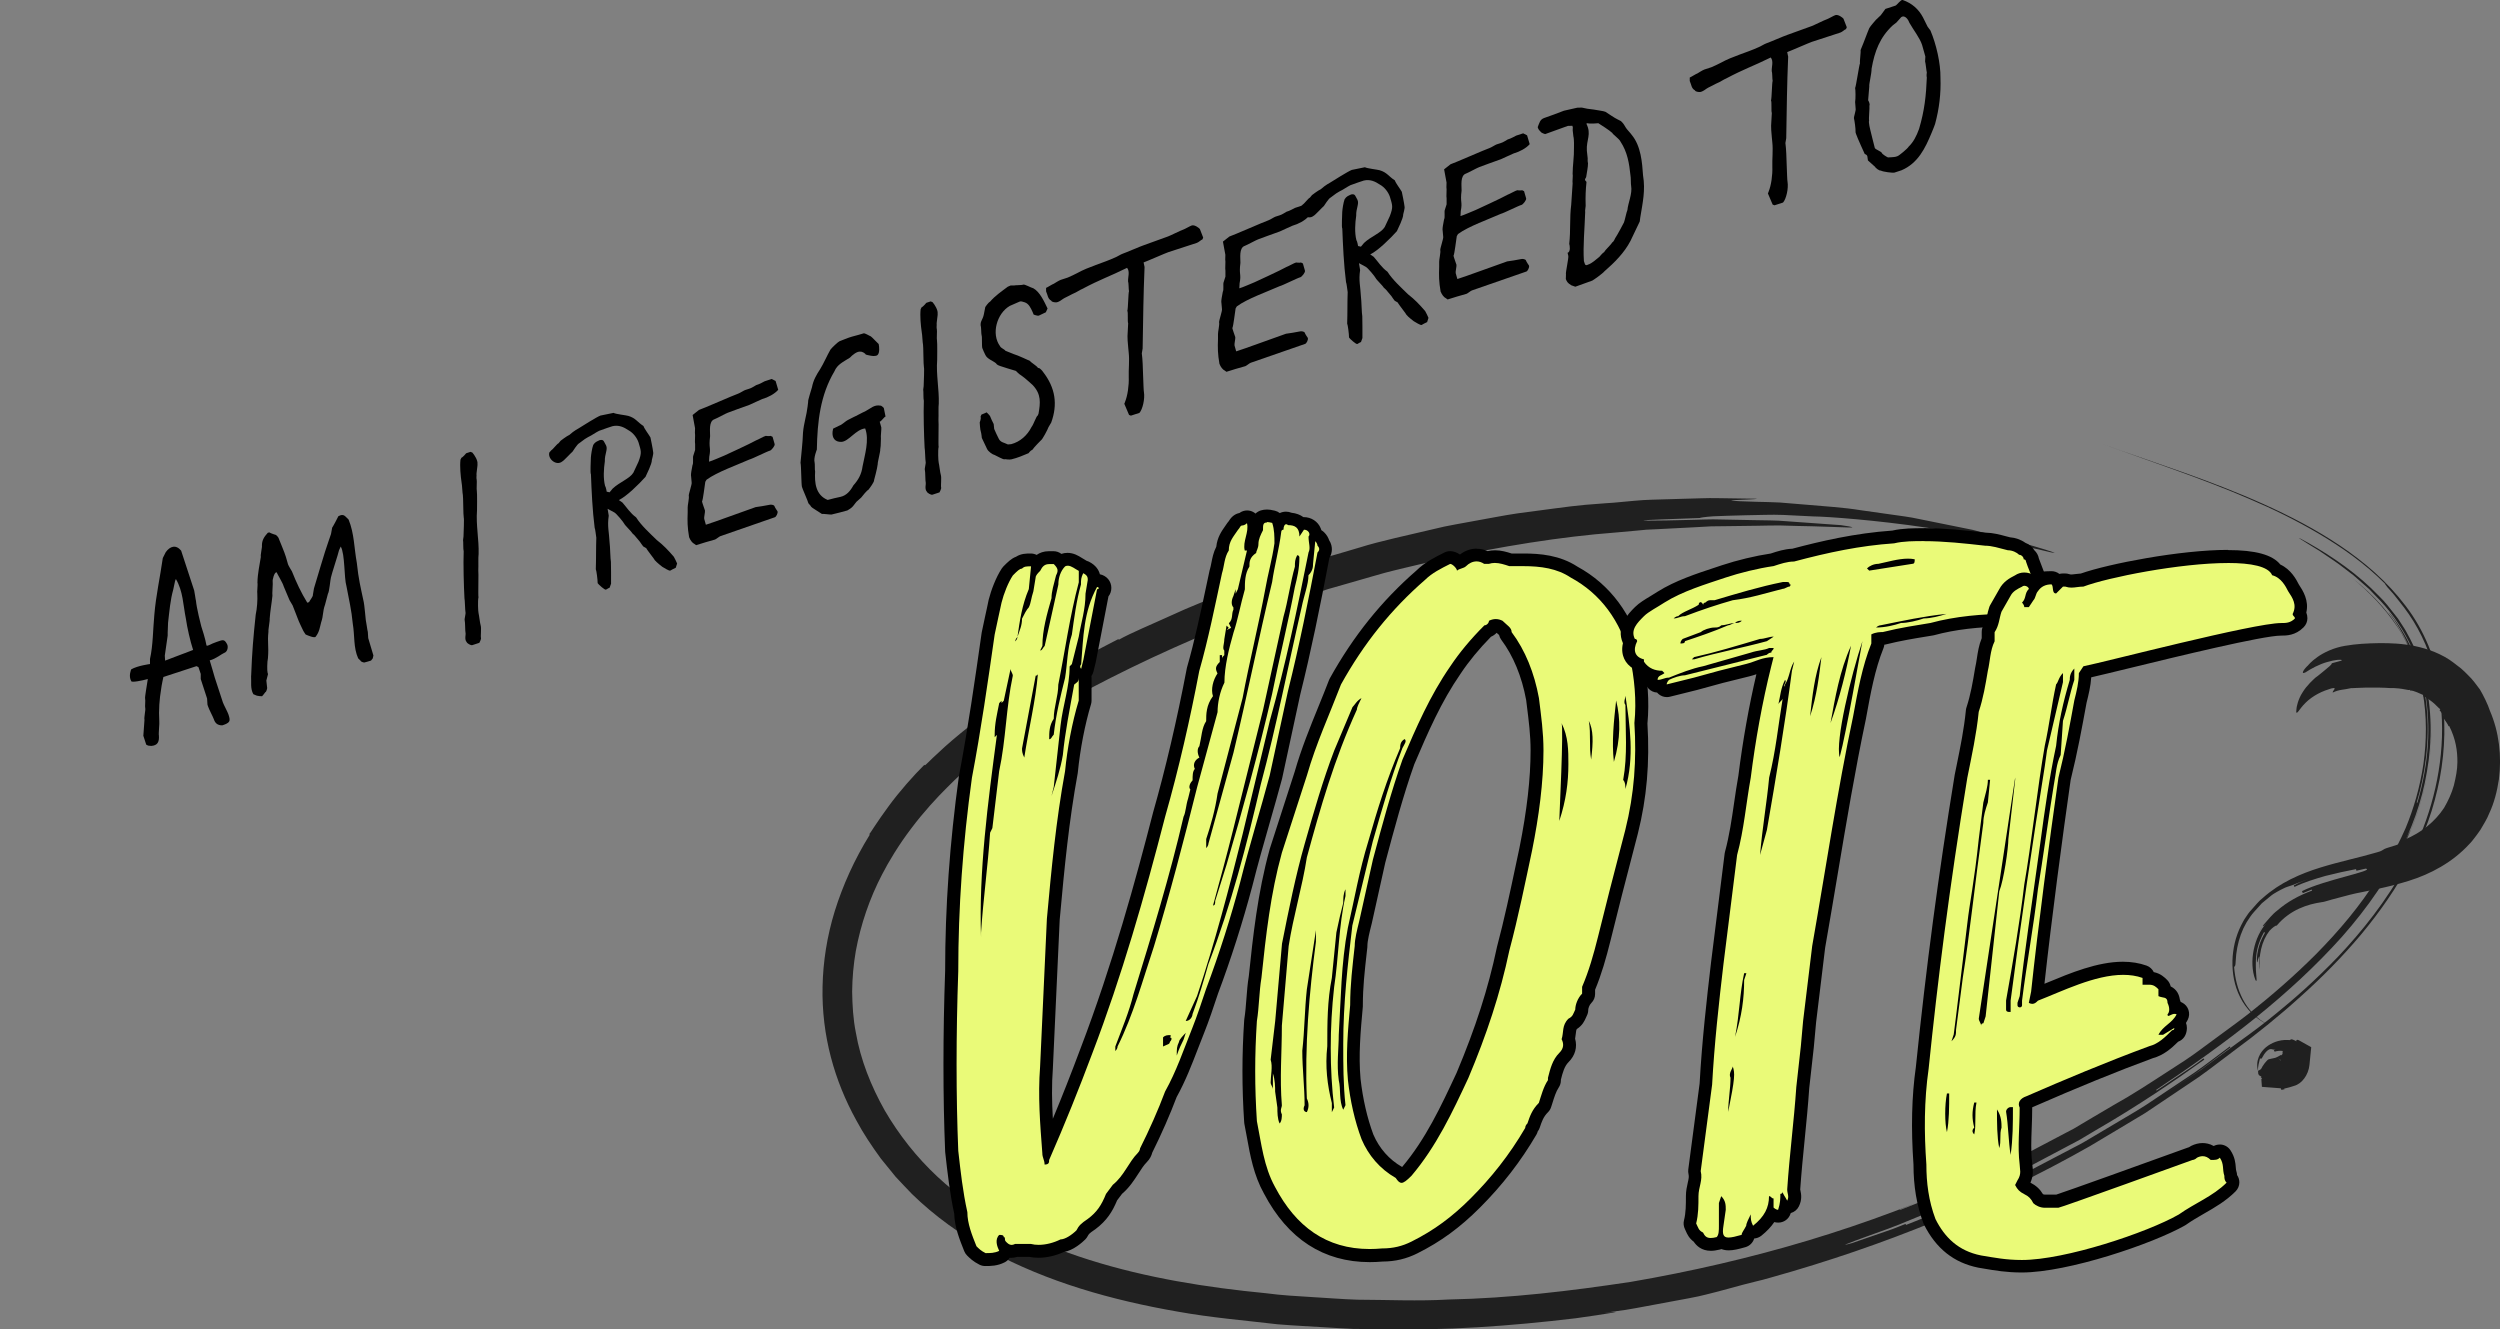 <svg xmlns="http://www.w3.org/2000/svg" id="Layer_1" data-name="Layer 1" viewBox="0 0 390.19 207.49"><rect x="0" y="0" width="390.19" height="207.49" fill="#808080" stroke="none"/><defs><style>      .cls-1 {        fill: #202020;      }      .cls-2 {        fill: #eafa78;      }    </style></defs><path class="cls-1" d="m296.46,188.8c4.08-1.67,8.19-3.2,12.14-5.14-16.97,7.84-35.33,13.2-54.07,16.41-9.4,1.42-18.88,2.56-28.41,2.75-4.76.28-9.51.05-14.26.03-2.37-.07-4.74-.28-7.11-.41-2.37-.15-4.74-.27-7.08-.59-9.44-.91-18.76-2.41-27.61-5.2-8.81-2.77-17.19-6.89-23.73-12.98-3.25-3.03-6.02-6.54-8.24-10.35-2.15-3.82-3.78-7.91-4.51-12.15-.43-2.11-.54-4.26-.58-6.38.02-2.13.21-4.26.57-6.35.77-4.18,2.16-8.24,4.12-11.99.96-1.88,2.6-4.62,4.54-7.16,1.91-2.55,4.09-4.9,5.61-6.4,2.99-3.03,6.4-5.85,10.14-8.35.92-.65,1.9-1.21,2.86-1.83,1.01-.58,2.03-1.16,3.06-1.74,2.05-1.15,4.1-2.37,6.21-3.5,8.47-4.46,17.47-8.5,26.7-11.97,2.32-.83,4.66-1.59,6.99-2.39,1.17-.39,2.32-.81,3.49-1.17,1.18-.34,2.36-.68,3.53-1.01,2.36-.65,4.68-1.4,7.04-1.97,2.36-.56,4.71-1.12,7.04-1.67,9.37-1.99,18.57-3.52,27.3-4.18,1.09-.1,2.16-.2,3.22-.29.53-.05,1.05-.1,1.57-.15.52-.02,1.03-.05,1.54-.07,2.03-.1,3.98-.2,5.83-.3.92-.05,1.82-.1,2.69-.15.87,0,1.71-.02,2.53-.03,1.62-.02,3.13-.04,4.51-.06,1.37-.01,2.61-.07,3.69-.05,1.08.03,2,.06,2.76.08,1.5.03,2.33.05,2.33.05,4.4.1,8.79.45,4.44-.18-2.2-.16-5.22-.38-8.51-.61-1.65-.16-3.37-.12-5.09-.17-1.72-.03-3.44-.07-5.09-.1-1.65-.07-3.23.04-4.68.06-1.44.03-2.75.07-3.85.09-1.1.01-1.99.02-2.62.03-.62,0-.97,0-.97-.02,0,0,.27-.06.75-.08.48-.02,1.17-.05,1.99-.09,1.65-.06,3.85-.14,6.06-.22,0-.05.82-.18,2.13-.27,1.31-.06,3.1-.11,5.04-.16,1.93-.02,4.01-.13,5.88-.05,1.86.08,3.52.16,4.63.23,2.22.02,9.96.59,17.64,1.74,7.7,1.06,15.24,2.98,17.43,3.38,3.23.81,3.25.73,1.2.07-2.04-.66-6.22-1.76-11.35-3.09-2.6-.52-5.43-1.1-8.36-1.69-1.46-.33-2.97-.5-4.48-.72-1.51-.21-3.03-.43-4.53-.64-3-.49-5.98-.63-8.75-.89-1.39-.11-2.73-.22-3.99-.33-1.27-.07-2.48-.08-3.59-.11-8.94-.26,0-.3.01-.48-2.24-.03-4.2-.06-6.02-.09-1.82-.05-3.5.07-5.18.09-1.68.05-3.36.1-5.18.15-1.82.04-3.77.28-6,.47,0,0-.42.02-1.18.08-.76.06-1.86.15-3.22.25-2.72.24-6.45.81-10.62,1.34-2.08.3-4.24.75-6.43,1.13-2.19.43-4.43.75-6.56,1.3-4.29,1.02-8.4,1.88-11.61,2.89,0,0-1.08.32-3.76,1.11-2.71.71-6.93,2.22-13.28,4.4-2.09.82-3.12,1.24-3.64,1.47-.51.23-.5.25-.49.28q-.02-.06-.04-.11c-2.06.88-5.22,2.05-8.26,3.48-3.06,1.4-6.17,2.67-8.13,3.77q-.03-.05-.05-.11c-1.99,1.03-3.98,2.06-5.96,3.09-1.01.49-1.98,1.04-2.95,1.61l-2.92,1.67-2.92,1.66-1.46.83-1.45.91c-1.93,1.22-3.79,2.56-5.59,3.97t-.07-.09c-1.8,1.42-3.55,2.91-4.79,4.1-.63.58-1.16,1.07-1.51,1.43-.18.17-.32.31-.42.4-.1.09-.15.14-.16.13t-.09-.08c-1.64,1.62-3.95,4.21-5.64,6.55-.85,1.17-1.6,2.23-2.11,3.02-.26.39-.47.71-.61.93-.15.22-.24.33-.25.33q.05.03.1.06c-2.44,3.94-4.23,7.96-5.47,11.93-1.23,3.98-1.83,7.95-1.91,11.78-.17,7.68,1.88,14.76,5.27,20.89,1.1,2.07,2.43,4.04,3.84,5.98.76.94,1.53,1.88,2.3,2.83.82.9,1.69,1.78,2.54,2.68,3.54,3.46,7.68,6.43,12.15,8.86,8.96,4.88,19.1,7.73,29.37,9.51,5.15.93,10.35,1.36,15.55,1.97,2.61.22,5.23.33,7.84.5,1.31.07,2.61.17,3.92.22l3.92.04c10.45.27,20.83-.5,30.84-1.7,4.44-.61,8.86-1.33,4.41-.84l3.33-.46c1.11-.16,2.21-.4,3.31-.59,2.2-.41,4.41-.82,6.61-1.23,1.1-.19,1.99-.41,2.72-.59.73-.18,1.31-.33,1.78-.45.94-.25,1.48-.4,2.03-.55.55-.15,1.09-.29,2.03-.55.48-.12,1.05-.26,1.78-.45.73-.18,1.62-.38,2.69-.71,17.24-4.83,33.97-11.59,49.55-20.43l5.77-3.45,2.88-1.73,2.79-1.87,5.58-3.75c1.83-1.3,3.59-2.68,5.38-4.02,3.61-2.65,7.1-5.46,10.45-8.49,3.36-3,6.55-6.23,9.48-9.71,2.9-3.5,5.56-7.26,7.68-11.35,1.09-2.02,1.99-4.15,2.8-6.33.79-2.18,1.37-4.44,1.82-6.71.85-4.56.99-9.3.19-13.94-.81-4.62-2.61-9.19-5.51-12.97-2.85-3.79-6.44-6.85-10.24-9.41-3.81-2.56-7.86-4.65-11.97-6.5-8.23-3.7-16.78-6.37-25.05-9.34,8.27,3,15.72,5.45,22.94,8.58,3.62,1.54,7.18,3.28,10.73,5.37,3.54,2.1,7.11,4.56,10.4,7.86-.02.02-.05.05.32.5.19.22.48.55.92,1.03.42.5.95,1.21,1.67,2.12,2.14,2.8,3.74,6.11,4.69,9.59.97,3.47,1.37,7.1,1.25,10.68-.23,7.15-2.39,14.08-5.54,19.82-3.12,5.79-7.01,10.55-10.63,14.39-3.66,3.82-7.06,6.77-9.66,8.88-1.73,1.43-3.51,2.78-6.23,4.73-1.35.99-2.92,2.15-4.83,3.56-.93.73-2.03,1.42-3.2,2.2-1.17.79-2.45,1.64-3.84,2.57l5.56-3.74c1.82-1.29,3.57-2.67,5.37-4-.04-.05-.11-.14-.11-.14-1.8,1.32-3.6,2.75-5.53,4.09-1.96,1.31-3.95,2.64-5.98,3.99-2,1.4-4.14,2.63-6.29,3.9-1.07.63-2.15,1.27-3.22,1.91-1.08.64-2.14,1.3-3.27,1.85-2.22,1.16-4.44,2.33-6.64,3.48l-1.65.86-1.68.78c-1.12.52-2.24,1.03-3.34,1.54-1.11.51-2.21,1.01-3.29,1.51-.55.25-1.09.5-1.63.74-.55.22-1.1.44-1.64.66-2.18.87-4.31,1.72-6.38,2.55,0,0-.04-.11-.06-.17-.69.27-1.37.56-2.07.82l-2.1.73-4.2,1.45c-2.14.63-.84.1,2.62-1.15,1.73-.63,4.02-1.4,6.61-2.52,1.31-.53,2.7-1.11,4.18-1.71,1.47-.61,3.04-1.2,4.6-1.97,1.57-.73,3.2-1.49,4.86-2.27,1.66-.78,3.38-1.54,5.04-2.46,1.67-.89,3.37-1.78,5.06-2.68.85-.45,1.69-.9,2.53-1.34.82-.49,1.64-.98,2.45-1.46,6.56-3.78,12.53-7.84,17.04-11.08-.04-.05-.11-.15-.14-.19-1.16.92-2.41,1.72-3.63,2.55l-3.68,2.47-.07-.1c11.03-7.38,20.85-14.8,28.99-23.88,4.03-4.56,7.57-9.6,10.14-15.27,2.56-5.65,4.07-12.02,3.79-18.66.1,2.21-.03,5.55-.65,8.81-.59,3.27-1.66,6.43-2.53,8.47-.08-.04-.02,0-1.99,3.94,2.05-3.91,3.74-8.34,4.52-13.11.84-4.75.8-9.81-.38-14.63-.58-2.41-1.49-4.74-2.69-6.88-.27-.55-.62-1.06-.95-1.57l-.5-.77c-.18-.25-.38-.48-.56-.72-.76-.95-1.48-1.93-2.36-2.76-3.33-3.49-7.25-6.17-11.08-8.34-.96-.55-1.45-.79-1.47-.76,0,.01.11.09.35.23.24.15.59.37,1.05.66.47.29,1.06.65,1.76,1.08.68.46,1.48,1,2.39,1.62.91.61,1.86,1.41,2.96,2.22.53.44,1.05.93,1.62,1.42.28.25.57.5.86.76.27.28.55.57.83.87,4.67,4.62,6.96,9.82,7.89,15.17.9,5.36.62,10.97-1.21,17.28l-.11-.03c1.26-4.17,2.11-9.65,1.53-15.07-.28-2.7-.9-5.37-1.84-7.76-.94-2.4-2.18-4.51-3.5-6.22-.68-.84-.7-.83-.38-.39.16.22.41.54.69.92.27.39.53.86.82,1.31,1.1,1.85,1.94,3.83.96,1.93-1.95-3.82-4.93-7.07-8.33-9.75,2.51,2.07,5,4.58,7.01,7.58,1.02,1.49,1.8,3.16,2.5,4.88.65,1.74,1.16,3.55,1.48,5.41.66,3.71.61,7.54.11,11.15-.54,3.61-1.54,7.02-2.79,10.02-.88,1.98-1.87,3.92-2.72,5.32-.42.7-.76,1.28-1.05,1.67-.27.39-.44.61-.47.59-2.87,4.61-6.27,8.56-9.72,12.06-3.48,3.49-7.02,6.53-10.47,9.26-1.73,1.36-3.48,2.59-5.13,3.82-1.67,1.21-3.24,2.44-4.85,3.5-3.24,2.08-6.21,4.08-9.04,5.77-.96.54-2.86,1.65-5.34,3.12-.62.37-1.28.76-1.97,1.17-.34.2-.7.41-1.06.63-.37.19-.75.39-1.13.59-1.54.81-3.18,1.67-4.88,2.57-6.8,3.62-14.89,7.11-21.04,9.5Z"></path><g><g><path class="cls-2" d="m153.84,196.57c-.16,0-.31-.04-.45-.11-.86-.43-1.29-.87-1.68-1.25-.1-.1-.17-.21-.22-.34-.72-1.8-1.46-3.66-1.49-5.58-.71-3.21-1.07-6.45-1.41-9.58-.36-8.57-.36-18.29,0-28.2,0-9.92.7-19.84,2.14-30.28,1.42-7.49,2.51-15.05,3.55-22.37.19-.95.37-1.76.55-2.57.18-.79.35-1.58.53-2.45.35-1.4,1.07-3.34,1.92-4.62.04-.05.08-.11.12-.15.68-.68,1.14-1.14,1.69-1.3.57-.42,1.17-.42,1.86-.42.28,0,.55.12.74.33.08.08.14.18.18.28.39-.52.97-.96,1.92-.96h.71c.27,0,.52.11.71.29.13.13.24.25.34.38,0,0,.01-.01.02-.02.08-.08.16-.14.26-.19.27-.13.56-.2.85-.2.68,0,1.26.36,1.72.65.15.09.3.19.45.26.12.06.23.15.32.25.13,0,.27.04.39.1,1.26.63,1.26,1.53,1.26,1.96,0,.06,0,.11-.01.16.13-.06.28-.1.43-.1.71,0,1.27.52,1.27,1.18,0,.34-.14.64-.38.85-.32,1.63-.65,3.32-.97,5.01-.36,1.87-.71,3.74-1.07,5.52l-.37,1.47c-.07.28-.25.5-.49.64.11.15.17.34.17.54v3.55c0,.1-.01.19-.04.29-.98,3.26-1.72,7.1-2.09,10.82-1.38,7.6-2.07,14.64-2.84,23.07-.35,7.41-.71,15.22-1.06,23.03-.32,4.22-.05,8.18.27,12.34,2.03-4.73,3.94-9.5,5.96-14.86,5.03-13.17,8.7-26.59,11.33-36.82,1.98-6.95,3.77-14.56,5.31-22.66,1.22-4.28,2.16-8.73,3.07-13.03l.48-2.26s.02-.07.03-.11c.1-.31.18-.7.26-1.1.15-.77.32-1.64.77-2.43.08-1.32.66-2.15,1.23-2.95.11-.16.23-.33.35-.5.04-.05.08-.11.13-.15.05-.05.09-.12.15-.21.14-.23.48-.77,1.22-.8-.02,0,.01-.02.05-.06.19-.19.45-.29.71-.29.09,0,.18.01.27.04.35.1.62.37.7.72.24.95.02,1.84-.18,2.62-.1.39-.19.75-.21,1.07.05.03.09.07.13.11.04-.11.06-.22.06-.36,0-.86.36-1.66.71-2.37.02-.76.16-1.96,1.6-1.96.29,0,.61.05,1.06.16.33.08.6.33.71.65.03.09.06.18.08.26.28-.5.74-.73,1.18-.73.16,0,.38.03.61.15.86.06,1.42.36,1.79.77.12-.05.24-.07.37-.07.77,0,1.45.44,1.73,1.11.09.22.13.45.12.67.23.02.46.12.63.29.31.31.49.66.58.97.27.37.33.72.33.98s-.06.6-.33.98c-1.52,7.96-2.88,14.67-4.58,21.45l-2.83,13.1c-.6,2.27-1.26,4.55-1.92,6.87-.92,3.22-1.88,6.55-2.7,9.84-1.53,5.75-3.33,11.4-5.36,16.79-.69,2.07-1.42,4.25-2.14,6.05-.33.83-.65,1.64-.95,2.44-1,2.61-1.95,5.07-3.33,7.55-1.02,2.72-2.38,5.82-3.85,8.75-.07.34-.25.76-.62,1.12-.54.54-.99,1.23-1.46,1.97-.63.99-1.35,2.1-2.43,2.99l-.91,1.22c-.8,1.96-1.65,3.11-3.12,4.21-1.06.71-1.24.95-1.48,1.42-.05.1-.11.18-.19.26-.27.27-1.6,1.54-2.93,1.7-1.18.56-2.48.86-3.67.86-.46,0-.91-.05-1.32-.14h-2.16c-.25.1-.51.15-.75.15-.39,0-.71-.12-.96-.28.03.17.02.35-.03.51-.08.25-.26.46-.5.58-.92.46-1.8.46-2.58.46Z"></path><path d="m197.74,81.48c.2,0,.47.04.82.13.35,1.06.35,2.13.35,3.19-.35,2.49-1.06,4.97-1.42,7.1-1.06,5.68-2.48,11.36-3.55,17.04l-3.91,14.91c-.35,2.48-1.06,4.97-1.77,7.1v1.42c.35-.35.35-.71.35-.71l3.91-14.2c2.13-8.88,3.9-17.75,6.03-26.62.35-2.49,1.06-4.97,1.42-7.81,0,0,0-.36.35-.36,0-.52.19-.85.43-.85.09,0,.18.04.28.14,1.07,0,1.78.36,1.78,1.78l.71-1.07c.71,0,1.06.71.71,1.07,0,1.06.35,1.77,0,2.48-1.77,8.88-3.55,17.39-6.04,26.27l-4.26,17.75c-2.13,8.52-4.26,16.68-7.1,25.21l-1.77,3.9c.71,0,1.06-.71,1.06-1.06,1.06-2.84,1.77-5.33,2.48-7.81,3.55-9.23,6.04-18.82,8.17-28.04,2.48-9.23,4.26-18.46,6.39-27.69.35-1.78,1.06-3.55,1.06-4.97.71-.71.71-1.42.71-1.77l.35-3.55c.35.35.35.71.35.71.35.35.35.71,0,1.06-1.42,7.46-2.84,14.55-4.62,21.66l-2.84,13.13c-1.42,5.32-3.19,11-4.61,16.68-1.42,5.33-3.2,11-5.33,16.68-.71,2.13-1.42,4.26-2.13,6.04-1.42,3.55-2.48,6.75-4.26,9.94-1.06,2.84-2.48,6.04-3.91,8.88,0,0,0,.36-.35.71-1.42,1.42-2.13,3.55-3.9,4.97l-1.06,1.42c-.71,1.77-1.42,2.84-2.84,3.9-1.06.71-1.42,1.07-1.77,1.78-.71.71-1.78,1.42-2.49,1.42-1.04.52-2.27.85-3.41.85-.42,0-.82-.04-1.2-.14h-2.48c-.21.1-.39.15-.54.15-.38,0-.63-.25-.88-.5-.35-.35,0-.71-.35-.71,0-.35-.35-.35-.71-.35-.71.71-.35,1.77,0,2.49-.71.35-1.42.35-2.13.35-.71-.35-1.06-.71-1.42-1.07-.71-1.77-1.42-3.55-1.42-5.32-.71-3.2-1.06-6.39-1.42-9.58-.35-8.52-.35-18.1,0-28.04,0-9.94.71-19.88,2.13-30.17,1.42-7.46,2.48-14.91,3.55-22.36.35-1.78.71-3.2,1.07-4.97.35-1.42,1.06-3.2,1.77-4.26.71-.71,1.06-1.06,1.42-1.06.35-.36.71-.36,1.42-.36l-.35,3.55c-1.06,2.49-1.42,4.97-1.77,7.46,0,0-.35.36-.35.71.35-.35.35-.71.35-.71.35-1.06.71-1.77.71-2.84.35-.71.71-1.42,1.06-1.77.35-.71.35-1.42.71-2.49l.35-2.13c0-.36.35-.71.71-1.07.35-.71.71-1.06,1.42-1.06h.71c.71.71.71,1.06.35,1.77-.35,1.42-.71,2.49-.71,3.55-.71,2.48-1.42,4.97-1.42,7.45l-.35.71c.35,0,.35-.35.71-.71l2.13-9.58c0-1.06.35-2.13,1.06-2.84.14-.07.27-.1.41-.1.57,0,1.15.52,1.72.81v1.78c-1.42,5.33-2.13,10.65-3.2,15.97,0,1.78-.71,3.55-.71,5.33-.71,1.06-.71,2.13-.71,3.19.35,0,.35-.35.71-.71.35-3.19,1.06-6.03,1.77-8.87.35-2.13.35-4.62,1.06-6.75.35-2.49.71-5.33,1.42-7.81,0-.71,0-1.06.35-1.77.71.35.71.71.71,1.06l-.35,2.13c0,2.48-.71,4.61-1.06,6.74-.35,1.42-.71,2.84-1.07,4.26l-.35.36c0,3.2-1.06,6.04-1.42,9.23l-1.06,9.58-.35,1.42c.71-2.13,1.42-4.26,1.77-6.39.35-3.55,1.06-7.1,1.77-11,.36-.35.71-.35.71-1.06v3.55c-1.07,3.55-1.78,7.46-2.13,11-1.42,7.81-2.13,15.26-2.84,23.07-.35,7.46-.71,15.26-1.06,23.08-.35,4.61,0,8.88.35,13.49,0,.71.35,1.07.35,1.78.71,0,.71-.36.71-.71,2.48-5.68,4.62-11,6.75-16.68,4.61-12.07,8.16-24.5,11.36-36.92,2.13-7.46,3.9-15.26,5.32-22.72,1.42-4.97,2.48-10.29,3.55-15.26.35-1.07.35-2.49,1.06-3.55,0-1.42.71-2.13,1.42-3.2.35-.35.35-.71.71-.71,0,0,.35,0,.71-.35.35,1.42-.71,2.84-.35,4.26h.35l-1.42,6.03-.35.71v-.71l-.35,1.07c-.35.71-.35,1.42,0,1.78v.35c-.35.71,0,1.42-.71,2.13l.35.71-.71.36.35-.36-.35-.35-.35,2.13c0,.71-.35,1.42,0,1.77v.71c-.35.35-.35.36-.35.7v-.7h-.36v1.07c-.71.71-.71,1.07-.35,1.78-.71,1.06-1.06,2.48-.71,3.55-1.06,1.42-1.06,2.84-1.06,3.9-.71,1.07-.71,2.49-1.06,3.91-.35.36-.35,1.07,0,1.78-.71.35-1.06,1.06-.71,1.77-.35.36-.35,1.07-.35,1.78-.35.35-.71,1.06-.35,1.42l-.35,1.42c-.35,1.06-.35,2.13-.71,2.84-2.13,9.23-4.97,18.46-7.81,27.69-.71,2.84-1.77,5.33-2.84,8.17v.71q.35-.35.35-.71c2.48-4.97,3.9-10.29,5.68-15.62,2.48-8.16,4.61-16.33,6.74-24.85,1.06-3.9,2.13-7.81,3.19-11.71,0-1.42.35-3.19,1.07-4.61,0-2.49.71-5.33,1.42-7.81.71-2.13,1.06-4.26,1.77-6.75,0-1.06,0-2.48.71-3.55,0-.71,0-1.42,1.06-2.13,0-.35.35-.71.35-1.42s.35-1.42.71-2.13c0-.8,0-1.2.6-1.2m-8.41,59.77c.35,0,.35-.35.35-.71l1.78-5.68c2.48-8.52,4.97-17.39,7.1-26.62,1.06-5.33,2.48-11,3.55-16.68.35-1.42.71-2.84.71-4.62,0,0,0-.35-.35-.35-.35.71-.35,1.06-.35,1.77-.71,2.49-1.07,5.33-1.78,7.81-1.06,4.97-2.13,9.58-3.19,14.55l-4.61,18.46c-1.06,4.26-2.13,8.16-3.2,12.07m-33.01-31.59v-.35l-.36.35c-.35,1.78-.71,3.2-.71,4.97v.36l.35-.36c-1.42,10.65-2.84,21.3-2.48,31.59v-.71c.35-5.32,1.06-10.29,1.42-15.62l.35-.71,1.06-8.88c1.07-4.97,1.07-9.94,2.13-14.91,0-.35-.35-.71-.35-1.06l-1.06,4.97-.35.35m5.68-4.57c-.01.09-.07.31-.35.31-.71,3.91-1.42,7.46-2.13,11.36,0,.35,0,.71.35,1.42.71-4.6,1.77-8.85,2.13-13.09,0-.03,0-.04,0-.04,0,.01,0,.03,0,.04m23.08,56.05c-.35.36-1.06,1.07-1.06,1.42-.35.71-.35,1.07-.35,2.13.35-1.06.71-1.77,1.06-2.48l.35-1.07m-3.55,2.13c.71-.35,1.06-.35,1.06-.71.35-.35.35-.71,0-.71.35-.35,0-.35,0-.35-.35,0-.71,0-1.06.35v1.42m13.13-77.39h0m-23.43,5.68c.35,0,.35.35,0,.35-.71,3.55-1.42,7.46-2.13,11l-.35,1.42c-.35-.36,0-.71,0-.71.35-4.26.35-8.16,2.48-12.07m19.52,11.35h0s0,0,0,0m-35.15,11.72h0m42.13-35.15c-.6,0-1.26.14-1.77.63-.22-.19-.49-.34-.78-.42-.18-.05-.36-.07-.53-.07-.43,0-.85.14-1.2.4-.66.13-1.21.54-1.63,1.22-.01.02-.02.04-.03.05-.08.08-.16.18-.22.27-.11.17-.22.32-.33.48-.56.8-1.25,1.77-1.4,3.24-.45.87-.62,1.78-.77,2.53-.07.37-.14.72-.22.97-.02.07-.04.14-.06.21-.16.75-.32,1.5-.48,2.26-.91,4.28-1.85,8.72-3.04,12.87-.02.06-.03.12-.04.18-1.54,8.07-3.31,15.65-5.28,22.54,0,.02,0,.03-.01.05-2.62,10.2-6.28,23.59-11.29,36.7-1.46,3.91-2.87,7.49-4.32,10.97-.15-2.65-.2-5.27.01-7.98,0-.02,0-.04,0-.06.35-7.79.71-15.59,1.06-23.03.76-8.38,1.45-15.39,2.81-22.85,0-.05.02-.11.02-.16.37-3.65,1.1-7.43,2.06-10.63.06-.19.08-.38.08-.57v-3.55c0-.09,0-.17-.02-.26.14-.2.25-.43.31-.68l.35-1.42s.01-.06.02-.09c.36-1.78.71-3.66,1.07-5.53.3-1.59.61-3.19.91-4.72.29-.36.45-.82.45-1.32,0-1.06-.75-1.92-1.79-2.13-.16-.62-.59-1.4-1.72-1.97-.12-.06-.25-.11-.37-.14-.1-.08-.22-.15-.34-.21-.12-.06-.24-.14-.37-.22-.54-.34-1.28-.8-2.25-.8-.33,0-.65.05-.96.16-.35-.27-.78-.42-1.23-.42h-.71c-.82,0-1.45.25-1.92.58-.28-.14-.59-.22-.92-.22-.69,0-1.51,0-2.3.51-.72.26-1.29.83-1.96,1.5-.09.09-.18.2-.25.31-.92,1.38-1.69,3.45-2.05,4.88,0,.03-.01.06-.02.09-.17.87-.35,1.65-.52,2.43-.18.82-.36,1.63-.54,2.54,0,.04-.01.07-.02.11-1.04,7.31-2.12,14.86-3.53,22.27,0,.03-.01.07-.02.1-1.44,10.47-2.15,20.42-2.15,30.41-.35,9.92-.35,19.66,0,28.16,0,.05,0,.09.01.14.35,3.13.71,6.36,1.41,9.6.05,2.07.82,3.98,1.56,5.84.1.25.25.48.44.67.4.4.94.94,1.94,1.44.28.14.58.21.89.21.84,0,1.89,0,3.02-.57.33-.16.6-.41.8-.72.08,0,.17.01.25.01.31,0,.61-.05.92-.15h1.89c.45.09.93.14,1.43.14,1.29,0,2.69-.32,3.96-.9,1.54-.26,2.92-1.54,3.35-1.96.15-.15.28-.33.38-.52.15-.29.21-.41,1.1-1.01.03-.02.06-.04.09-.06,1.81-1.36,2.66-2.74,3.4-4.51l.77-1.02c1.14-.97,1.88-2.12,2.54-3.14.44-.69.86-1.34,1.32-1.8.51-.51.75-1.06.85-1.48,1.45-2.91,2.79-5.98,3.81-8.68,1.39-2.52,2.34-4.99,3.35-7.61.31-.79.62-1.6.95-2.43.73-1.82,1.46-4,2.16-6.11,2.03-5.42,3.84-11.08,5.37-16.84.83-3.31,1.78-6.63,2.7-9.84.68-2.37,1.32-4.61,1.92-6.84,0-.03.02-.06.02-.09l2.83-13.1c1.68-6.74,3.04-13.4,4.54-21.28.31-.51.39-1,.39-1.36s-.08-.89-.43-1.42c-.13-.38-.36-.82-.78-1.23-.13-.13-.28-.24-.43-.33-.03-.1-.06-.2-.11-.31-.43-1.05-1.47-1.73-2.65-1.73-.02,0-.03,0-.05,0-.5-.37-1.12-.6-1.85-.68-.27-.11-.57-.17-.86-.17-.33,0-.66.07-.97.22-.22-.17-.48-.3-.76-.37-.53-.13-.94-.19-1.31-.19h0Z"></path></g><g><path class="cls-2" d="m213.76,195.95c-6.82,0-12.08-3.44-15.65-10.21-1.5-2.7-2.04-5.67-2.55-8.53-.12-.68-.25-1.36-.38-2.04,0-.04-.01-.09-.02-.13-.36-5.37-.36-10.38,0-15.75.18-1.12.27-2.27.36-3.38.09-1.16.18-2.35.37-3.46.63-6.03,1.36-12.94,3.22-19.63l3.92-12.11c1.01-3.53,2.39-6.92,3.72-10.2.55-1.36,1.1-2.71,1.62-4.06.02-.04.04-.09.06-.13,3.62-6.52,7.99-11.95,13.35-16.6,1.13-1.13,2.65-1.89,4.11-2.62.14-.07.29-.11.45-.11.48,0,1.03.33,1.44.77,0,0,0,0,.01,0,.12-.04.29-.1.34-.13.65-.65,1.48-1.02,2.33-1.02.51,0,1.01.13,1.48.39h.28c.35-.1.71-.15,1.08-.15.86,0,1.65.25,2.42.5h1.97c2.52,0,5.44.23,8.01,1.94,4.8,2.58,8.17,7.1,9.64,13.01.82,3.68,1.07,7.22.74,10.56.37,6.08-.09,11.46-1.45,16.91l-2.49,9.59-1.77,7.09c-.72,2.87-1.41,5.3-2.45,7.77v.86c0,.27-.11.52-.29.71-.48.48-.77,1.28-.77,1.78,0,.16-.04.31-.11.45s-.12.26-.17.37c-.2.46-.43.98-1.17,1.4-.38.43-.42.84-.49,1.44-.03.27-.06.57-.13.88.38,1.05.13,2.07-.7,2.91-.84.84-1.16,2.04-1.48,3.32v.23c0,.2-.06.39-.17.55-.5.74-.81,1.75-1.09,2.65-.07.23-.14.45-.21.66-.05.15-.13.28-.24.39-.9.9-1.19,1.78-1.53,2.8-.05.15-.13.28-.24.39l-.06.06c0,.16-.06.31-.13.44-2.38,4.09-5.22,7.75-8.68,11.21-3.03,3.03-5.95,5.16-9.49,6.93-1.62.81-3.18,1.17-5.06,1.17-.59.06-1.27.09-1.92.09Zm18.39-97.44c-1.98,2-3.66,4.03-4.99,6.02-3.15,4.55-5.29,9.55-7.37,14.39-1.73,4.86-3.17,10.24-4.56,15.45l-2.13,9.58c-.34,1.37-.69,2.75-.69,3.69,0,.04,0,.07,0,.11l-.1.89c-.31,2.77-.6,5.39-.6,8.23,0,.03,0,.08,0,.1-.34,3.79-.7,7.71-.35,11.52.36,3.2,1.07,6.31,2.07,8.97,1.01,2.35,2.7,4.27,4.88,5.52.13.08.25.18.34.31.06.1.12.17.16.22.12-.1.37-.31.79-.73,3.76-4.45,6.26-9.8,8.67-14.97,2.97-7.06,4.98-13.32,6.32-19.67,1.18-4.43,2.1-8.79,3-13.01l.56-2.61c1.18-5.89,1.75-10.94,1.75-15.41,0-2.49-.27-4.66-.59-7.18l-.11-.87c-.69-3.78-2.1-7.19-4.07-9.82-.13-.17-.2-.38-.2-.6-.04-.09-.33-.34-.52-.51-.15-.13-.31-.27-.48-.43-.17-.07-.33-.1-.49-.1-.09,0-.17,0-.26.03-.21.41-.59.73-1.02.87Z"></path><path d="m230.45,87.62c.39,0,.79.12,1.2.39h.71c.31-.1.62-.15.94-.15.75,0,1.51.25,2.26.5h2.13c2.84,0,5.33.36,7.46,1.78,4.62,2.49,7.81,6.75,9.23,12.42.71,3.2,1.07,6.75.71,10.29.35,5.68,0,11-1.42,16.68l-2.48,9.58-1.78,7.1c-.71,2.84-1.42,5.33-2.48,7.81v1.06c-.71.71-1.07,1.78-1.07,2.49-.35.71-.35,1.06-1.06,1.42-1.07,1.06-.71,2.13-1.07,3.2.36.71.36,1.42-.35,2.13-1.07,1.06-1.42,2.48-1.78,3.9v.36c-.71,1.06-1.07,2.48-1.42,3.55-1.07,1.07-1.42,2.13-1.78,3.2q-.35.35-.35.71c-2.49,4.26-5.33,7.81-8.52,11-2.84,2.84-5.68,4.97-9.23,6.74-1.42.71-2.84,1.07-4.61,1.07-.66.06-1.3.09-1.92.09-6.77,0-11.51-3.5-14.76-9.67-1.77-3.2-2.13-6.75-2.84-10.29-.35-5.33-.35-10.29,0-15.62.35-2.13.35-4.61.71-6.74.71-6.75,1.42-13.13,3.19-19.53l3.91-12.07c1.42-4.97,3.55-9.58,5.32-14.2,3.55-6.39,7.81-11.71,13.13-16.33,1.07-1.06,2.49-1.77,3.91-2.48.35,0,1.06.71,1.06,1.06.36-.35,1.07-.35,1.42-.71.44-.44,1.01-.74,1.64-.74m-11.74,97c.37,0,.82-.35,1.58-1.11,3.91-4.62,6.39-9.94,8.88-15.27,2.84-6.74,4.97-13.13,6.39-19.88,1.42-5.32,2.49-10.65,3.55-15.62,1.07-5.33,1.78-10.65,1.78-15.62,0-2.84-.36-5.33-.71-8.17-.71-3.9-2.13-7.46-4.26-10.29,0-.71-.71-1.06-1.42-1.77-.35-.18-.71-.27-1.06-.27s-.71.09-1.06.27c0,.35-.36.71-.71.71-2.13,2.13-3.9,4.26-5.32,6.39-3.2,4.62-5.33,9.58-7.46,14.55-1.77,4.97-3.19,10.29-4.62,15.62l-2.13,9.58c-.35,1.42-.71,2.84-.71,3.9-.35,3.2-.71,6.04-.71,9.23-.35,3.9-.71,7.81-.35,11.71.35,3.19,1.06,6.39,2.13,9.23,1.06,2.49,2.84,4.62,5.33,6.04.33.49.58.76.9.76m34.95-61.46c1.42-4.97.71-9.94,0-14.55,0,.35-.35,1.06,0,1.42,0,3.9.36,7.81-.35,11.71.35.35.35,1.06.35,1.42m-41.18-14.2c-.71.36-1.07,1.07-1.42,1.42l-2.84,6.75c-1.77,4.62-3.19,9.58-4.61,14.55-1.42,4.97-2.49,10.29-3.55,15.62-.35,3.91-.71,8.17-1.06,12.07l-.71,6.04c.35,1.07,0,2.49,0,3.55,0,.36.35.71.35,1.07v-2.49c.35,1.07.35,2.13.35,2.84l.35,2.49c0,.71,0,1.78.35,2.49.35-.36.35-1.07.35-1.42-.35-.71,0-1.07,0-1.42-.35-4.26,0-8.17,0-12.43.35-4.26.71-8.16,1.06-12.42.71-4.61,2.13-9.23,2.84-13.84,2.13-7.81,4.26-15.26,7.81-23.07,0-.36.35-1.07.71-1.78m39.4,9.94c1.06-3.55,1.06-6.75.35-9.58-.35,3.19-.71,6.39-.35,9.58m-3.55-.36c.35-2.84.35-4.62-.36-6.04.36,2.13,0,3.91.36,6.04m-4.97,9.58c1.06-3.2,1.42-6.04,1.42-8.88,0-2.13,0-4.26-1.07-6.39.36.71-.35,14.55-.35,15.26m-33.72,45.08l.35-.71c-.35-3.2-.35-6.39-.35-9.58,0-6.39.71-12.42,1.42-18.46,1.06-4.26,2.13-8.88,3.19-13.13,1.42-4.97,2.84-9.94,4.62-14.55.36-.71.71-1.07.36-1.42-.71.36-.71,1.07-.71,1.42-2.13,4.97-3.55,9.58-4.97,14.55-1.42,4.61-2.13,8.88-3.19,13.49-1.07,5.68-1.07,11-1.42,16.69,0,2.13-.35,4.61,0,7.1.35,1.42,0,3.19.71,4.62m-1.78.35l.35-.71c-.71-6.04-.71-12.42,0-18.81.71-4.62.71-9.58,1.77-14.2v-1.06c-.35.71-.35,1.42-.35,2.13-.36,1.42-.71,2.84-1.07,4.61l-.71,7.1c-.71,3.55-.71,7.1-.71,10.65-.35,3.2,0,6.04.71,8.88v1.42m-3.9,0c.35-.71.35-1.42,0-2.13-.35-8.17.35-16.33,1.42-24.5v-1.77l-1.42,9.23c-.35,3.2-.35,6.39-.71,9.58,0,2.84.36,5.68.36,8.52-.36.71,0,1.06.35,1.06m26.49-87.94c-.92,0-1.82.32-2.59.92-.48-.33-1.02-.53-1.53-.53-.31,0-.62.07-.89.21-1.52.76-3.09,1.54-4.37,2.81-5.43,4.72-9.85,10.22-13.52,16.83-.05.08-.08.17-.12.25-.51,1.34-1.07,2.71-1.61,4.04-1.34,3.29-2.73,6.7-3.76,10.3l-3.89,12.04s-.02.05-.02.08c-1.87,6.75-2.61,13.67-3.25,19.79-.19,1.13-.28,2.33-.37,3.49-.09,1.14-.17,2.22-.33,3.2-.01.06-.02.13-.02.2-.36,5.42-.36,10.47,0,15.89,0,.09.02.17.03.26.13.67.26,1.35.38,2.02.53,2.94,1.08,5.99,2.68,8.86,3.73,7.09,9.29,10.7,16.51,10.7.65,0,1.33-.03,2.01-.09,1.98-.01,3.7-.42,5.42-1.28,3.64-1.82,6.64-4.01,9.75-7.12,3.51-3.51,6.4-7.25,8.83-11.41.09-.15.16-.32.2-.49.14-.18.25-.38.32-.6.33-.98.56-1.68,1.29-2.41.22-.22.39-.49.48-.78.07-.21.14-.44.22-.68.26-.83.55-1.77.97-2.39.22-.33.34-.71.34-1.11v-.11c.28-1.13.56-2.11,1.19-2.74,1.05-1.05,1.4-2.35,1.03-3.67.05-.26.07-.5.1-.72.05-.47.08-.65.17-.78.89-.57,1.2-1.28,1.42-1.77.04-.1.09-.21.15-.33.14-.28.21-.58.21-.89,0-.21.16-.76.48-1.07.38-.38.59-.88.59-1.41v-.66c1.02-2.46,1.71-4.89,2.42-7.73l1.78-7.1,2.48-9.57c1.39-5.55,1.86-11,1.49-17.15.32-3.42.06-7.04-.76-10.77,0-.02,0-.03-.01-.05-1.54-6.16-5.05-10.88-10.14-13.66-2.77-1.81-5.84-2.06-8.48-2.06h-1.81c-.77-.25-1.63-.5-2.58-.5-.4,0-.79.05-1.16.13-.54-.25-1.11-.37-1.69-.37h0Zm2.25,13.75c.33-.14.63-.35.88-.61.05.05.11.09.16.14.07.06.15.13.22.19.06.27.18.53.35.76,1.87,2.49,3.21,5.74,3.88,9.4l.1.81c.31,2.48.59,4.63.59,7.05,0,4.41-.57,9.39-1.74,15.23-.18.84-.36,1.71-.55,2.59-.89,4.21-1.81,8.55-2.97,12.91,0,.03-.02.07-.02.1-1.32,6.28-3.31,12.47-6.26,19.48-2.48,5.32-4.82,10.33-8.51,14.71,0,0-.02-.01-.03-.02-1.98-1.13-3.52-2.87-4.46-5.04-.96-2.58-1.65-5.58-2-8.7-.33-3.68,0-7.38.36-11.3,0-.06,0-.14,0-.2,0-2.78.28-5.26.6-8.12l.1-.89c0-.07.01-.15.01-.22,0-.81.33-2.13.65-3.4,0-.02.01-.05.02-.07l2.12-9.54c1.38-5.19,2.81-10.51,4.53-15.36,2.14-5,4.17-9.71,7.24-14.15,1.28-1.92,2.86-3.84,4.73-5.75h0Z"></path></g><g><path class="cls-2" d="m267,194.22c-1.14,0-1.67-.66-1.94-1.12-.64-.41-.85-.89-1.04-1.32-.05-.11-.1-.24-.17-.38-.11-.21-.13-.46-.08-.69.33-1.3.33-2.62.33-4.02,0-.69.14-1.3.26-1.83.16-.68.28-1.22.13-1.83-.03-.12-.04-.25-.02-.37l1.78-13.49c.36-6.47,1.1-13.1,1.77-18.8l2.13-17.05s.01-.09.03-.14c.68-2.49,1.07-5.18,1.45-7.77.2-1.39.41-2.83.66-4.21.75-6.02,1.86-12.08,3.21-17.46h0c-.42.09-.82.24-1.25.39-.45.16-.92.33-1.44.46l-4.26,1.07-3.88,1.06-4.28,1.07c-.08.02-.16.03-.24.03-.22,0-.44-.07-.62-.21-.17-.14-.3-.32-.35-.53-.14.02-.29.03-.45.03-.55,0-1-.45-1-1,0-.26.05-.48.12-.67-.86-.29-1.56-.84-2.08-1.62-.04-.06-.07-.12-.09-.18-.72-.34-1.09-.83-1.27-1.23-.21-.45-.35-1.16-.04-2.12-.03-.04-.05-.08-.08-.13-1.03-2.06.49-3.59,1.61-4.7.56-.56,1.42-1.07,2.25-1.57.38-.23.76-.46,1.1-.68,2.66-1.66,5.76-2.68,8.77-3.67l1.05-.35c2.32-.77,5.2-1.46,7.54-1.8,1.06-.35,2.15-.71,3.29-.73,4.45-1.18,9.76-2.43,15.6-2.83,1.52-.36,3.32-.36,4.77-.36,3.24,0,6.5.36,9.64.71.95,0,1.86.25,2.91.52.23.06.47.12.72.19.82.04,1.58.38,2.08.77.47.14.87.48,1.09.92.28.22.46.54.51.87.16.47.32.87.48,1.27.16.41.33.82.49,1.29.47.64.47,1.49.47,1.92v2.84c0,.16-.04.31-.11.45l-.36.71c-.05.1-.11.18-.19.26-.71.72-1.67,1.14-2.56,1.14-.3,0-.59-.05-.85-.15-.5-.04-.86-.19-1.12-.29-.06-.02-.11-.05-.17-.06-4.38,0-8.35.47-11.73,1.39-.03,0-.07.02-.1.02l-1.08.18c-1.86.3-3.96.64-6.29,1.23-.08.02-.16.03-.24.03-.19,0-.47,0-.77.06v.71c0,.13-.02.25-.07.37-1.38,3.46-2.09,7.37-2.78,11.16-1.7,8.03-3.1,16.37-4.45,24.43-.63,3.8-1.27,7.61-1.95,11.42l-1.41,11.66-.35,3.88-.71,6.41c-.17,2.63-.45,5.34-.71,7.97-.26,2.61-.53,5.32-.71,7.97,0,.08.03.21.07.38.09.42.22,1.01-.17,1.78-.17.34-.52.55-.89.55h0c-.09,0-.17-.01-.25-.03-.05.24-.13.5-.22.77-.14.41-.52.68-.95.68s-.79-.17-1.04-.34c-.47.93-1.2,1.78-2.24,2.61-.18.14-.4.22-.62.22-.07,0-.14,0-.21-.02-.07-.02-.14-.04-.21-.07-.06.11-.12.21-.18.3-.07.12-.14.21-.18.3-.03.41-.32.76-.72.88-1.03.29-1.74.46-2.32.46-.47,0-.86-.11-1.17-.34-.12.12-.28.2-.44.24-.46.11-.84.17-1.18.17Z"></path><path d="m300.24,84.46c3.19,0,6.39.35,9.58.71,1.06,0,2.13.35,3.55.71.71,0,1.42.35,1.77.71.36,0,.71.35.71.71.36,0,.36.35.36.35.35,1.07.71,1.78,1.06,2.84.36.36.36,1.07.36,1.42v2.84l-.36.71c-.52.52-1.23.85-1.85.85-.23,0-.44-.04-.63-.14-.71,0-1.07-.36-1.42-.36-3.91,0-8.17.36-12.07,1.42-2.13.36-4.62.71-7.46,1.42-.35,0-1.06,0-1.77.36v1.42c-1.42,3.55-2.13,7.46-2.84,11.36-2.49,11.71-4.26,23.79-6.39,35.85l-1.42,11.71-.35,3.91-.71,6.39c-.36,5.33-1.07,10.65-1.42,15.98,0,.71.35,1.06,0,1.77-.36-.71-.71-1.06-.71-1.42,0,.36-.36.36-.36.36,0,.71,0,1.42-.35,2.48-.36,0-.71-.35-.71-.35v-1.42c-.36,0-.36-.36-.71-.36,0,1.78-.71,3.2-2.49,4.62-.36-.71-.36-1.07-.36-1.78-.35.71-.71,1.42-.71,1.78-.35.71-.71,1.06-.71,1.42-.91.26-1.58.42-2.05.42-.81,0-1.01-.49-.79-1.84l.36-2.49c0-.71,0-1.42-.71-2.13l-.36,1.07v3.55c0,.71,0,1.42-.35,1.77-.38.1-.68.14-.93.14-.68,0-.94-.33-1.2-.85-.71-.35-.71-.71-1.07-1.42.36-1.42.36-2.84.36-4.26s.71-2.48.35-3.91l1.78-13.49c.35-6.39,1.06-12.78,1.77-18.81l2.13-17.04c1.07-3.91,1.42-8.17,2.13-12.07.71-5.68,1.78-11.71,3.2-17.39l.36-1.42c-1.78,0-2.84.71-4.26,1.06l-4.26,1.07-3.9,1.07-4.26,1.06c0-.35.36-.71.36-.71.71-.35,1.77-.71,2.48-.71l12.78-3.2q.36-.35.71-.35c0-.36.36-.36.36-.71h-.71c-.71.35-1.78.35-2.84.71l-7.45,2.13c-1.78.36-3.55,1.07-5.33,1.78-.71,0-1.07.35-1.78.35,0-.71.71-.71,1.07-1.06l-.36-.36c-1.06,0-2.13-.35-2.84-1.42v-.36c-1.42-.35-1.77-1.42-1.06-2.84,0,0,0-.35-.36-.35-.71-1.42.36-2.49,1.42-3.55.71-.71,2.13-1.42,3.2-2.13,2.84-1.78,6.39-2.84,9.58-3.91,2.13-.71,4.97-1.42,7.46-1.78,1.06-.35,2.13-.71,3.19-.71,5.33-1.42,10.29-2.48,15.62-2.84,1.42-.35,3.2-.35,4.62-.35m-8.52,4.61l6.75-1.06c.36,0,.36-.36.36-.71-.34-.07-.69-.1-1.05-.1-1.52,0-3.19.52-4.63.81-.71,0-1.42.35-1.77.71l.35.35m-25.91,5.33c-.15-.3-.3-.41-.42-.41-.17,0-.29.21-.29.41-1.07.71-2.49,1.07-3.2,1.78-.36,0-.71.35-.71.35.71,0,1.06-.35,1.77-.35,2.84-1.07,4.97-1.78,7.46-2.49,2.84-.35,4.97-1.06,7.81-1.78.35,0,.71-.35,1.06-.35,0,0,.36-.36,0-.36q0-.35-.35-.35h-.71c-3.55.71-7.1,1.78-10.65,2.84h-.71q-.35,0-.71.36s-.35,0-.35.35m37.98,1.42c-3.55.36-6.75,1.07-10.29,1.78,0,0-.36,0-.71.35,1.42,0,2.84-.35,3.9-.71,1.07,0,2.49-.35,3.55-.71,1.06,0,2.48-.35,3.55-.71m-31.95,1.07c-.35,0-.71,0-1.06.35-.71,0-1.42.36-2.13.36-.36.35-.71.35-1.07.35-.71,0-1.77.36-2.13.71l-2.84,1.07q-.36.35-.36.71c.36,0,.71,0,.71-.36,2.13-.71,4.26-1.42,6.75-2.48.36,0,.71-.36,1.07-.36s.71,0,1.06-.35m4.97,2.48c-.71,0-1.42.36-2.13.36-3.55,1.06-7.1,2.13-10.29,2.84l-.36.35h.36c3.55-1.06,7.45-1.77,11.36-2.84l1.07-.71m13.84.71c-1.78,5.33-4.26,15.62-3.55,18.11,1.06-3.91,3.19-16.33,3.55-18.11m-1.78.71c-1.77,3.91-2.49,8.17-3.2,12.07,1.42-3.91,2.49-8.17,3.2-12.07m-4.62,1.78c-1.06,2.84-1.42,6.04-1.77,9.23,1.06-3.19,1.42-6.39,1.77-9.23m-4.26.71c-.71,1.07-.71,2.49-1.42,3.55v.36c-.35-.36.36-.71,0-1.07-.69,1.37-.71,2.41-1.03,3.76-.02.05-.03.1-.03.14.01-.05.02-.1.03-.14.13-.28.57-.55.66-.83-.7,4.22-1.06,8.1-2.11,12.33-.36,3.91-1.07,7.81-1.42,12.07.36-1.42.71-2.49,1.07-3.91,1.42-8.17,2.84-16.68,3.91-24.85l.35-1.42m-7.46,48.63h-.35c-.71,3.19-.71,6.39-1.42,9.94,1.06-3.2,1.42-6.04,1.42-8.88l.35-1.06m-2.84,21.65c1.07-5.33,1.07-6.04.71-7.1,0,.35-.71,1.06-.35,1.77,0,1.78-.36,3.55-.36,5.33m8.52-64.61s0,.06-.02.09c0-.03.01-.06.02-.09m22.01-26.49c-1.48,0-3.3,0-4.92.37-5.84.41-11.15,1.65-15.6,2.83-1.21.05-2.35.41-3.37.75-2.41.36-5.24,1.04-7.62,1.83l-1.05.35c-2.92.96-6.23,2.05-8.96,3.76-.02.01-.03.02-.05.03-.33.22-.7.44-1.06.66-.88.53-1.79,1.07-2.44,1.72-1.07,1.07-3.04,3.04-1.89,5.65-.25,1.06-.05,1.88.2,2.43.3.65.8,1.18,1.45,1.55.47.7,1.08,1.26,1.79,1.65,0,.03,0,.05,0,.08,0,.53.21,1.04.59,1.41.35.35.81.56,1.3.58.09.11.19.2.3.29.36.28.79.42,1.23.42.16,0,.32-.02.48-.06l4.26-1.06,3.95-1.08,4.22-1.05c.38-.09.73-.21,1.06-.32-1.16,4.95-2.13,10.38-2.81,15.83-.25,1.38-.46,2.81-.66,4.19-.37,2.57-.76,5.23-1.42,7.66-.02.09-.04.18-.06.28l-2.13,17.04c-.67,5.71-1.42,12.33-1.78,18.88l-1.77,13.41c-.03.25-.02.5.04.75.09.36.02.72-.13,1.37-.13.56-.28,1.25-.28,2.05,0,1.33,0,2.59-.3,3.77-.12.46-.06.95.15,1.38.06.12.11.23.15.33.2.45.48,1.08,1.22,1.63.41.61,1.2,1.42,2.68,1.42.42,0,.88-.07,1.42-.2.08-.02.15-.04.22-.07.32.12.69.2,1.15.2.71,0,1.49-.18,2.6-.5.67-.19,1.17-.71,1.37-1.35.4-.03.79-.18,1.11-.43.84-.67,1.51-1.38,2.02-2.13.2.05.41.08.63.08.86,0,1.63-.55,1.9-1.37.01-.04.03-.08.04-.12.55-.15,1.01-.52,1.27-1.04.54-1.09.35-1.96.25-2.44-.02-.08-.03-.15-.04-.2.18-2.6.44-5.26.7-7.83.26-2.62.53-5.32.71-8l.71-6.35.36-3.92,1.41-11.63c.67-3.8,1.31-7.65,1.94-11.38,1.35-8.05,2.74-16.38,4.43-24.36,0-.02,0-.04.01-.06.71-3.92,1.38-7.61,2.73-10.97.07-.17.11-.35.13-.53.09,0,.18-.03.27-.05,2.29-.57,4.37-.91,6.21-1.21l1.09-.18c.07-.01.13-.03.2-.04,3.22-.88,7.02-1.33,11.29-1.35.26.11.68.27,1.24.33.34.11.69.16,1.07.16,1.15,0,2.37-.54,3.27-1.43.15-.15.28-.33.37-.52l.36-.71c.14-.28.21-.58.21-.9v-2.84c0-.48,0-1.5-.57-2.37-.16-.45-.31-.83-.46-1.21-.15-.37-.29-.73-.43-1.13-.09-.51-.35-.95-.7-1.28-.32-.53-.82-.95-1.41-1.17-.68-.49-1.55-.8-2.4-.86-.21-.05-.42-.11-.62-.16-1.05-.28-2.04-.54-3.1-.56-3.16-.35-6.43-.71-9.71-.71h0Z"></path></g><g><path class="cls-2" d="m315.57,197.63c-2.29,0-4.01-.29-5.84-.6l-.71-.12c-3.54-.71-6.09-2.74-7.83-6.22-.02-.03-.03-.06-.04-.1-1-2.66-1.48-5.56-1.48-8.87-.4-5.57-.28-10.52.36-15.05,1.62-15.76,3.48-29.79,6.04-45.46l.31-1.56c.59-2.93,1.16-5.69,1.45-8.68,0-.07.02-.15.05-.22.68-2.05,1.02-4.08,1.38-6.22.13-.54.21-1.05.29-1.58.15-.99.31-2.1.77-3.11v-1.2c0-.2.06-.39.17-.55.37-.55.5-1.13.64-1.79.09-.39.17-.78.3-1.17.02-.06.05-.12.08-.18l1.42-2.49c.46-.92,1.35-1.39,2.09-1.77.26-.2.58-.31.93-.31.61,0,1.26.35,1.55.91.71-1,1.12-1.12,2.69-1.12.27,0,.52.11.71.29.13.13.22.28.29.42l.07-.07c.19-.19.44-.29.71-.29h.35c.11,0,.21.02.32.05.22.07.42.11.66.11.25,0,.48-.03.73-.07.28-.04.6-.08.95-.09,4.16-1.51,15.35-3.69,22.75-3.69,4.2,0,6.63.66,7.58,2.08,1.53.6,2.31,2.09,2.67,2.81.66,1,1.51,2.31.96,3.97.13.19.24.45.24.79,0,.27-.11.52-.29.71-1,1-2.06,1-2.84,1-2.95,0-16.08,3.21-23.93,5.12-2.84.69-5.15,1.26-6.35,1.52l-.32.48c-.05,1.44-.4,2.84-.74,4.19-.69,3.78-1.41,7.75-2.47,12.02-1.32,9.27-3.13,22.86-4.25,33.28l-.06.29c.67-.26,1.39-.56,2.14-.87,3.36-1.4,7.54-3.14,11.3-3.14,1.22,0,2.34.18,3.35.54.4.14.66.52.66.94v.06h.06c1.12,0,1.73.6,2.12,1,.19.19.3.45.3.71v.31c.48.1,1.31.4,1.41,1.58.14.32.22.64.26.95.22.02.42.08.62.17.49.25.69.85.45,1.34-.18.35-.39.65-.61.92.23.19.36.47.36.77,0,.74-.29,1.17-.89,1.31-1.06,1.05-2.17,2.09-3.71,2.49-5.59,2.06-11.82,4.6-19.07,7.77-.46.16-.59.31-.6.34.07.14.13.36.13.52,0,1.11-.04,2.17-.08,3.21-.08,1.93-.15,3.76.08,5.54,0,.04,0,.08,0,.12,0,.13.02.26.04.4.07.6.18,1.49-.52,2.58l-.09.17c.18.24.38.39.73.56.85.42,1.34.89,1.77,1.69.21.16.6.34.97.34h2.01c1.3-.39,12.99-4.59,20.73-7.4.09-.03.19-.05.29-.06-.02,0,0-.02.05-.06.08-.08.16-.14.26-.19.45-.22.9-.34,1.33-.34.58,0,1.12.2,1.62.58.14,0,.26-.01.31-.03.19-.19.46-.31.73-.31.03,0,.06,0,.09,0,.3.03.58.18.75.43.57.86.63,1.59.68,2.17.03.32.05.6.15.91.03.1.05.21.05.32,0,.3,0,.3.06.36.39.39.39,1.02,0,1.41-1.41,1.41-3.09,2.37-4.71,3.3-.96.55-1.96,1.12-2.87,1.77-.03.02-.06.04-.08.05-4.98,2.84-17.95,7.23-24.99,7.23Z"></path><path d="m347.73,87.87c3.6,0,6.32.52,6.9,1.91,1.42.36,2.13,1.78,2.49,2.49.71,1.07,1.42,2.13.71,3.55,0,.36.35.36.35.71-.71.71-1.42.71-2.13.71-4.26,0-27.33,6.04-30.88,6.75l-.71,1.07c0,1.42-.35,2.84-.71,4.26-.71,3.9-1.42,7.81-2.48,12.07-1.42,9.94-3.2,23.43-4.26,33.37l-.36,1.77c.21.1.39.15.54.15.38,0,.63-.25.88-.5,3.73-1.44,8.86-4.03,13.31-4.03,1.05,0,2.07.14,3.02.48v1.06h1.06c.71,0,1.07.36,1.42.71v1.07c.71.35,1.42,0,1.42,1.06.35.71.35,1.42,0,1.78,0,.19.05.25.13.25.19,0,.56-.32.97-.32.1,0,.21.02.32.07-.71,1.42-2.13,1.77-2.84,3.2h.71l1.77-1.07q0,.35-.35.35c-1.07,1.07-2.13,2.13-3.55,2.49-6.74,2.49-13.49,5.33-19.17,7.81-1.07.36-1.42,1.07-1.07,1.78,0,3.2-.35,6.04,0,8.88,0,.71.36,1.42-.35,2.49l-.36.71c.36.71.71,1.06,1.42,1.42.71.35,1.07.71,1.42,1.42.36.35,1.07.71,1.78.71h2.13c.35,0,20.94-7.46,20.94-7.46,0,0,.36,0,.71-.36.29-.15.59-.23.88-.23.42,0,.83.17,1.25.59.71,0,1.07,0,1.42-.36.71,1.07.36,1.78.71,2.84,0,.35,0,.71.35,1.06-2.13,2.13-4.97,3.2-7.46,4.97-4.97,2.84-17.75,7.1-24.49,7.1-2.49,0-4.26-.36-6.39-.71-3.55-.71-5.68-2.84-7.1-5.68-1.07-2.84-1.42-5.68-1.42-8.52-.36-4.97-.36-9.94.35-14.91,1.42-13.84,3.2-28.04,6.04-45.44.71-3.55,1.42-6.75,1.78-10.29.71-2.13,1.06-4.26,1.42-6.39.35-1.42.35-3.2,1.06-4.62v-1.42c.71-1.06.71-2.13,1.07-3.19l1.42-2.49c.36-.71,1.07-1.07,1.78-1.42.1-.1.24-.15.38-.15.33,0,.69.25.69.5-.71.71-.35,1.42-1.06,2.13,0,0,.35.35.35.71h.71l.71-1.07c.36-.35.36-1.06.71-1.42q.71-1.07,2.13-1.07c.36.36,0,1.42.71,1.42l1.07-1.07h.35c.36.12.67.16.97.16.6,0,1.16-.16,1.87-.16,3.83-1.44,15.1-3.68,22.57-3.68m-32.51,69.36s.36,0,.36-.35v-.71c.71-5.68,1.77-11.36,2.48-17.39.71-4.26,1.78-12.07,2.49-16.33.35-1.78.35-3.2,1.06-4.62l.36-5.33c.71-2.13,1.06-4.26,1.77-6.39v-1.77c-.71.71-.71,1.42-.71,1.77-1.06,3.55-1.77,6.75-2.13,10.29-1.06,4.97-1.77,9.94-2.48,15.26-1.42,10.29-2.49,17.04-3.2,23.79l-.35,1.06v.36c0,.35.35.35.35.35m-1.77.71h.35v-1.77c1.42-11,3.55-25.56,5.33-36.56l.35-2.49,2.49-10.65v-1.42c-.71.71-.71,1.42-1.07,1.77-.71,3.2-1.06,6.39-1.77,9.58-1.07,6.04-2.13,15.62-3.2,21.66-.71,6.03-1.77,12.07-2.84,18.1v1.42c0,.35.36.35.36.35m-4.26,2.13c0-.35.36-.35.36-.35l.35-1.07,2.13-19.52c.71-1.78,1.42-6.75,1.42-8.17l1.06-9.23v-.36l-5.68,37.63c0,.35.35.71.35,1.06m1.42-38.34h-.35c0,1.06-.36,2.13-.71,3.55l-.71,5.68c-.71,6.75-1.42,9.94-1.78,13.13l-1.77,14.55-.36,2.84-.35,1.06c.71-.71.71-1.06.71-1.78l1.06-8.16c1.07-6.75,1.78-13.84,3.2-24.14,0-1.07.35-2.13.71-3.2l.35-3.55m-6.74,55.02c.35-1.78.35-3.91.35-6.04h-.35c-.36,1.78-.36,4.62,0,6.04m4.61-4.62h-.35c-.36,1.42-.36,2.49,0,3.91-.36.35-.36.71,0,1.06.35-1.42,0-3.19.35-4.97m5.33,8.17c.36-2.49.36-4.97.36-7.46h-.36c-.35,0-.71.36-.71.71.36,2.13.36,4.62.71,6.75m-1.78-1.07c.36-1.06,0-2.13.36-3.19,0-.71,0-1.78-.71-2.84,0,2.13,0,4.26.35,6.03m27.33-18.81h0m8.36-74.55c-7.41,0-18.6,2.16-22.95,3.69-.34.02-.64.06-.89.09-.24.03-.44.06-.6.06-.12,0-.22-.02-.34-.06-.2-.07-.42-.1-.63-.1h-.35c-.18,0-.36.03-.54.07-.35-.28-.79-.43-1.24-.43-1.29,0-2.03.11-2.71.67-.44-.29-.96-.46-1.53-.46-.53,0-1.03.16-1.45.45-.82.41-1.85.99-2.46,2.17l-1.4,2.45c-.07.11-.12.23-.16.36-.15.45-.25.88-.33,1.27-.14.61-.23,1.05-.5,1.45-.22.33-.34.71-.34,1.11v.99c-.44,1.07-.61,2.18-.76,3.17-.08.51-.15.99-.25,1.39-.01.05-.02.1-.03.16-.35,2.12-.69,4.11-1.34,6.09-.05.14-.08.29-.09.43-.29,2.94-.85,5.68-1.44,8.58l-.31,1.52s0,.05-.01.07c-2.56,15.68-4.42,29.72-6.05,45.52-.65,4.57-.77,9.55-.37,15.23,0,3.4.51,6.39,1.55,9.15.02.07.05.13.08.19,1.89,3.77,4.67,5.98,8.5,6.75.02,0,.04,0,.06.01l.71.12c1.87.32,3.64.62,6.01.62,7.19,0,20.42-4.47,25.49-7.36.06-.03.11-.07.17-.11.87-.62,1.8-1.15,2.78-1.72,1.68-.96,3.42-1.96,4.92-3.47.38-.38.59-.88.59-1.41,0-.41-.13-.81-.36-1.14,0-.19-.04-.38-.1-.56-.06-.18-.08-.36-.1-.67-.05-.63-.12-1.57-.84-2.65-.33-.5-.87-.82-1.47-.88-.07,0-.13,0-.2,0-.33,0-.65.08-.93.23-.65-.37-1.27-.46-1.74-.46-.59,0-1.19.15-1.78.44-.12.06-.23.13-.34.21-.05.01-.11.03-.16.05-7.18,2.6-18.72,6.75-20.54,7.34h-1.85c-.07,0-.16-.03-.24-.06-.48-.8-1.08-1.35-1.96-1.8.5-1.11.39-2.05.32-2.6-.01-.1-.03-.19-.03-.28,0-.08,0-.17-.02-.25-.21-1.71-.14-3.49-.07-5.38.04-1.04.08-2.11.08-3.25h0c7.15-3.13,13.31-5.64,18.83-7.67,1.67-.45,2.89-1.52,3.95-2.57.82-.31,1.31-1.03,1.36-2.03,0-.05,0-.1,0-.16,0-.26-.05-.51-.14-.74.1-.15.19-.32.28-.5.49-.99.09-2.19-.89-2.68-.07-.04-.14-.07-.22-.1-.04-.13-.08-.26-.13-.38-.1-.7-.43-1.56-1.43-2.04-.08-.38-.27-.73-.55-1.01-.38-.38-1.02-1.01-2.09-1.22-.22-.46-.62-.84-1.13-1.02-1.12-.4-2.36-.6-3.69-.6-3.96,0-8.24,1.78-11.68,3.21-.19.08-.37.16-.56.23,1.12-10.18,2.82-22.96,4.09-31.82,1.06-4.26,1.78-8.21,2.48-12.03.32-1.28.64-2.59.73-3.98,1.29-.29,3.4-.81,5.92-1.42,7.29-1.78,20.87-5.09,23.69-5.09.84,0,2.25,0,3.54-1.3.38-.38.59-.88.59-1.41,0-.31-.06-.61-.17-.89.44-1.88-.51-3.39-1.16-4.37-.41-.81-1.24-2.36-2.89-3.12-1.24-1.54-3.9-2.26-8.22-2.26h0Z"></path></g></g><g><path d="m22.37,114.88l.18-2.54c-.1-.3.2-1.58.12-1.81s.06-1.24-.02-1.47.3-2.16.42-3.08c-.89.25-2.51.57-2.58.34-.48-.81-.01-1.85-.01-1.85.99-.58,2.93-.83,2.93-.83v-.8c.48-2.1.46-4.61.68-6.91.25-2.98.87-5.71,1.32-8.84l.46-.91c.66-.93,1.58-1.23,2.4-.24l2.04,6.23c.07.23.21,1.41.28,1.63.08,1.02.75,3.71.82,3.94.09.27.66,2.01.82,3.01.25.13.63-.25,1.58-.56s1.18-.51,1.63.35c.2.36.13,1.18-.48,1.38-.3.1-1.3.93-2.23,1.15.22.68.72,2.46.79,2.69l1.27,3.88c.1.3.75,1.52.85,1.83.14.42.29.87.12,1.14-.19.31-.65.46-1.07.6-.76,0-1.12-.35-1.33-.99-.1-.3-.75-1.52-.91-2.02l-.07-.23-.06-.95-.99-3.04v-.8s-.36-1.06-.36-1.06l-.3-.15-5.17,1.69s-.29,1.31-.35,1.88c-.26,1.52-.4,3.29-.29,5.02.06.19-.14,2.02-.06,2.25.07.99-.21,1.54-1.2,1.61l-.48-.05-.3-.15-.43-1.33Zm6.46-12.93c.23-.07,1.08-.44,1.31-.51-.45-1.37-.93-3.48-1.13-4.89-.43-2.09-.43-4.28-1.56-6.18l-.12.29-.3,1.4c-.45,1.58-.59,3.35-.8,5.14,0,.76-.08,1.29-.06,2l-.45,3.13.05.78c.42-.14,2.57-1.01,3.07-1.17Z"></path><path d="m39.2,105.46c.14-3.7.33-5.95.71-9.53.22-1,.3-2.29.25-3.24-.07-.23.1-1.5.02-1.73.02-1.48.35-2.81.53-4.04-.09-.27.24-1.59.17-1.78,0-.8.32-1.33.91-1.98l.23-.07c.26.17,1.06.41,1.06.41,0,0,.4.33.45.61.06.19.92,2.18,1.1,2.84l.32,1.12c.07.23.61,1.1.61,1.1.7,1.75,1.41,3.28,2.4,4.9l.27-.09c.15-.3.66-.93.6-1.12l.17-1.02c.27-.85,1.73-5.91,2.27-7.35l.39-1.14.18-.99c.23-.33.82-1.49.97-1.79.86-.45,1-.03,1.6.53.89,2.19.85,4.39,1.28,6.74.28,2.64.56,3.65,1.09,6.17.07.23.31,2.76.31,2.76.07.23.24,1.65.32,1.87l.06.95c.14.42.67,2.31.81,2.72l-.1.45-.27.34c-.19.06-.84.27-1.08.31,0,0-.49-.09-.55-.28l-.38-.38c-.76-1.69-.52-3.53-.84-5.4-.2-2.16-.6-3.76-.98-5.82-.41-1.38-.21-5.02-.9-6.23l-.27.59c-.09.49-1.17,3.75-1.26,4.24-.1.33-.24,2.22-.47,2.55l-.45,1.7c-.4,1.1-.22,1.63-.61,2.77-.21.78-.27,1.48-.84,2.21-.15.3-1.24-.18-1.58-.33,0,0-.4-.58-.46-.77,0,0-.64-1.31-.77-1.72-.07-.23-.71-1.79-.8-2.05l-.48-.81c-.07-.23-.85-1.95-.92-2.18-.11-.47-1.01-1.94-1.09-2.17-.37-.09-.69,1.24-.62,1.46.06.19-.11,1.97-.04,2.2-.13,1.26-.34,2.3-.43,3.59.06.19-.25,1.81-.19,2-.19,1.74.08,2.16-.08,4.15-.13.51-.14,2.02-.06,2.25l.07.23-.26,1.01.13,1.18s-.1.58-.29.64c-.17.26-.51.63-.51.63,0,0-.76,0-1.07-.2l-.29-.12c-.5-.89-.29-1.92-.35-2.87Z"></path><path d="m72.66,98.78c-.07-.23-.05-1.71-.13-1.94s.2-1.07.12-1.3c-.06-.19-.09-1.95-.16-2.18-.1-1.86-.2-5.36-.12-7.32-.1-.3-.04-1.54-.1-1.73l.07-.57c.02-.72.12-2.73.04-2.96s-.08-3.34-.14-3.53c-.07-.23-.12-1.64-.19-1.87-.17-1.16-.3-2.59-.18-3.64l.15-.3c.23-.07.74-.7.74-.7l.68-.22.29.12c.34.39.87,1.23.79,1.76.06.19-.21,1.54-.14,1.77,0,0-.05.48.02.71.06.19-.05,1.53.02,1.72.07.23.03,3.06.03,3.06-.18,2.29.32,4.57.25,6.82-.08.53-.01,1.77-.05,2.54.07.23-.05,3.97.03,4.2-.13.5-.06,2.25.01,2.48s.23,1.61.33,1.91c.14.42-.03,1.69.05,1.96.06.19-.26.76-.26.76l-1.1.36c-.23.07-.81-.28-.87-.47-.39-.42-.11-1.23-.17-1.42Z"></path><path d="m102.27,87.54c-.06-.19-1.33-1.75-1.4-1.98l-.47-.27s-.44-.57-.54-.75l-.83-.99-.36-.34c-.06-.19-1.17-1.26-1.23-1.45-.14-.29-1.24-1.61-1.54-1.77l-1.07-.58.18,1.08c-.25,1.68.05,2.47.14,4.29.06.19.12,2.69.2,2.92,0,1.01.05,2.34.02,3.4l-.22.62s-.37.16-.57.31c-.18.1-1.2-.83-1.3-1.01,0-.54-.19-2-.29-2.18.06-1.62.02-3.41.08-4.91-.06-.32-.16-1.38-.26-1.56-.35-2.75-.48-5.73-.58-8.35-.14-.17-.01-2.1-.01-2.61.04-.52.17-1.4.37-1.97.31-.48.55-.52,1.02-.75.67-.14.63.26.99.85.29.62-.24,1.34-.2,2.46-.17,1.15-.27,2.66.03,3.82.15.2.26.92.26.92l.45.1.48-.58c1.09-1.03,2.65-1.54,3.23-2.48l.79-1.69c.57-1.49.41-1.69.02-3.03-.24-.72-.83-1.5-1.54-1.89-.76-.51-1.55-.88-2.53-.65,0,0-1.63.53-2.08.72l-.39.21c-1.56,1.01-1.14.5-2.72,1.73-.27.09-1.04,1.31-1.04,1.31-.2.15-1.41,1.47-1.6,1.53-.93.77-2.32-.42-2.02-1.4l.31-.35c.25-.13.89-1.01,1.12-1.08l.33-.4s.94-.73,1.38-.92c.71-.65,1.44-1.02,1.44-1.02.56-.35,2.75-1.74,3.39-1.99l2.05-.42c.31.19,1.97.37,2.3.47,1.16.34,1.41.97,2.37,1.58.15.46.86,1.36,1.09,1.79,0,0,.39,1.85.43,2.34.06.19-.21,1.16-.21,1.16.03.62-.85,2.3-.99,2.64-1.08,1.2-2.93,3.02-4.16,3.63l.54.37c.67.75,1.22,1.66,2.15,2.33.79,1.26,2.16,2.49,3.22,3.53,1.07.83,1.79,1.6,2.67,2.62.1.18.45.86.51,1.05l-.21.66c-.19.06-.86.45-.86.45-.19.06-.93-.41-1.25-.6,0,0-.96-.74-1.07-.96Z"></path><path d="m107.56,83.88c-.28-1.63-.28-2.52-.23-3.92v-.76c-.03-.24.27-1.52.17-1.82-.04-.24.53-1.86.45-2.08l-.08-.9c-.07-.23.03-.81.03-.81l.18-.99c.19-.32,0-1.27.14-1.52l.27-.85v-.92c-.08-.23.05-1.49-.03-1.76l.02-.72c-.07-.23-.32-1.87-.38-2.06l1-.79c.68-.22,5.47-2.33,6.11-2.54.27-.09.89-.5,1.08-.56l.65-.21c.28-.05,1.08-.56,1.08-.56.43-.1,1.32-.6,1.32-.6l1.1-.36.61.31.41,1.38c-.55.64-1.59,1.19-2.51,1.45-.23.07-1.75.82-1.98.9-.61.2-3.38,1.23-3.38,1.23-.23.07-1.84.94-2.07,1.01-.95.31-.67,1.94-.69,2.66-.25,1.93.17,1.67-.13,3.2l-.04.77c.43-.1,2.16-.87,2.38-.95,0,0,4.17-1.91,4.95-2.37.3-.1,1.29-.67,1.53-.71,0,0,.53.08.76,0l.3.15.32,1.12c.09.27-.49.96-.71,1.03-.43.1-2.78,1.29-3.25,1.4-1.76.79-5.08,1.96-6.67,3.15l-.19.32c-.09.49-.35,2.81-.51,3.07.04.24.39,1.18.46,1.41.04.24-.18,1.11-.12,1.3l.26.92c.89-.25,6.89-2.46,7.77-2.75.2-.02,1.89-.28,2.11-.35.27-.09.76,0,.82.19.07.23.48.81.48.81.1.3-.22.87-.41.93l-8.5,2.95c-.19.06-.65.46-.84.53-.47.11-2.5.73-2.95.88l-.28-.2c-.29-.12-.65-.59-.79-1Z"></path><path d="m135.15,55.38c-.07-.23-.59-.52-.83-.49-.54-.12-1.33.56-1.67.93-1.08.69-1.97,1.06-2.42,2.14-2.2,3.71-2.66,7.81-2.74,12.21,0,0-.54,1.31-.35,2.01.07.23,0,1.18.08,1.4-.1,1.76.07,3.68,1.96,4.45.23-.07,1.82-.47,2.03-.49.9-.21,1.51-.91,1.98-1.78.8-.89,1.27-1.76,1.43-2.95.34-1.79,1.09-4.14.41-5.94-1.47.14-2.57,2.06-3.73,2.1-.96.02-1.45-.58-1.36-1.58l.09-.49,1.05-.51c.24-.04,1.02-.75,1.24-.83l.94-.48c.19-.06,1.51-.79,1.74-.86.9-.46,1.41-1.09,2.4-.91.2-.02.54.37.54.37l.27,1.34c-.2.02-.67.77-.91.8l.25.89c.04.24-.12,1.43-.06,1.74l-.04,1.15-.07.57c.06.19-.43,2.03-.39,2.27-.07.7-.57,2.5-.57,2.5.07.23-.65,1.22-.89,1.51-.19.06-.92.93-1.12,1.21l-.75.67-.53.68c-.2.28-.88.66-.88.66-.46.15-2.01.53-2.48.64-.2.02-1.26-.13-1.5-.1l-1.17-.75s-.52-.29-.59-.52l-.34-.39c-.06-.32-.97-2.33-1.01-2.57-.11-.47-.1-3.25-.22-3.76.11-1.34.33-2.97.39-4.72.12-1.43.57-2.75.71-4.02l.09-.75c-.07-.23.47-1.79.6-2.3.2-1.07.68-1.91,1.27-2.81.5-.79,1.13-2.22,1.61-3.05.2-.28,1.2-1.23,1.42-1.31.19-.06,1.48-.61,1.95-.72.51-.12,1.62-.45,1.81-.51.24-.04.83.36,1.12.47.28.2.94.95,1.23,1.2.11.47.16,1.38-.16,1.69-.37.42-1.82-.04-1.82-.04Z"></path><path d="m144.48,75.3c-.07-.23-.05-1.71-.13-1.94s.2-1.07.12-1.3c-.06-.19-.09-1.95-.16-2.18-.1-1.86-.2-5.36-.12-7.32-.1-.3-.04-1.54-.1-1.73l.07-.57c.02-.72.12-2.73.04-2.96s-.08-3.34-.14-3.53c-.07-.23-.12-1.64-.19-1.87-.17-1.16-.3-2.59-.18-3.64l.15-.3c.23-.07.74-.7.74-.7l.68-.22.29.12c.34.39.86,1.23.79,1.76.06.19-.21,1.54-.14,1.77,0,0-.05.48.02.71.06.19-.05,1.53.02,1.72.07.23.03,3.06.03,3.06-.18,2.29.32,4.57.25,6.82-.08.53-.01,1.77-.05,2.54.07.23-.05,3.97.03,4.2-.13.5-.06,2.25.01,2.48s.23,1.61.33,1.91c.14.42-.03,1.69.05,1.96.06.19-.26.76-.26.76l-1.1.36c-.23.07-.81-.28-.87-.47-.39-.42-.11-1.23-.17-1.42Z"></path><path d="m156.81,71.69c-.23.07-1.27-.55-1.56-.67-.32-.06-1.02-.55-1.2-.96l-.81-1.71s-.07-.73-.15-.96c-.12-.25-.18-1.46-.18-1.46,0,0,.26-.63.13-.88l.14-.34c.19-.06.81-.35.81-.35,0,0,.43.41.53.58.07.23.47,1.07.57,1.24l.08.77c.06.19.6,1.32.7,1.5.29.62.83.61,1.44.92l.53-.05c1.36-.36,2.5-1.36,3.16-2.68.33-.4.74-1.72.97-1.79l.12-.29c.29-1.69.45-3.01-.91-4.46,0,0-1.32-1.21-1.8-1.51-.3-.15-.82-.7-.82-.7-.33-.1-2.1-.62-2.39-.74,0,0-.61-.18-.68-.41-.43-.41-1.4-.68-1.7-1.34-.11-.21-.4-.84-.47-1.06-.11-.22-.01-1.85-.12-2.02-.07-.23-.04-1.29-.14-1.47-.08-.77.33-.91.5-1.81l.22-1.12s.45-.69.74-.83c.79-.93,1.79-1.6,2.77-2.34l.44-.19h.51c.23-.07,1.25-.03,1.47-.14.23-.07,1.21.49,1.58.58,1.03.59,1.68,2.06,2.21,3.15l-.27.59-1.09.52c-.23.07-.81-.16-.81-.16l-.17-.41c-.3-.66-.59-1.28-1.21-1.5-.33-.1-.62-.22-.83-.11-.23.07-1.28.59-1.51.66-2.02,1.16-2.95,4.37-1.52,6.3.09.27.71.48.82.7l1.26.51c.64.17,2.59,1.09,2.59,1.09.11.22,1.1.78,1.23,1.07l.28.08s.4.33.52.55c1.96,2.52,2.3,5.1,1.28,7.91l-.43.73c-.1.33-.96,1.95-1.15,2.02,0,0-1.08,1.07-1.36,1.5-.3.1-.59.53-.59.53-.85.36-1.74.74-2.67.96-.27.09-1.06-.03-1.06-.03Z"></path><path d="m175.59,62.73c.4-.97.63-2.56.58-3.89-.04-1.16.13-2.57,0-3.74l-.07-.73c-.2-2.16-.12-1.64-.02-3.91-.13-.25.02-1.73-.13-1.94.13-.38.14-2.78.26-3.07-.07-.23-.04-1.29-.14-1.47-.06-.7.33-1.58-.16-2.18-2.79,1.38-4.1,1.76-7,3.3-.23.07-1.03.59-1.26.66-.19.06-1.29.68-1.48.74-.23.07-.93.77-1.46.69,0,0-.56-.03-.63-.26-.57-.32-.53-.84-.81-1.46v-.54c.18-.06.98-.58,1.21-.65,0,0,.8-.51,1.07-.6l1.1-.36c.19-.06,1.28-.59,1.46-.69,1.85-1.03,3.99-1.56,5.9-2.43.23-.07.96-.53,1.23-.61.46-.15,2.78-1.16,3.31-1.33l3.76-1.36c.3-.1,1.97-.94,2.38-1.07.23-.07,1.04-.55,1.31-.64.46-.15,1.14.39,1.27.55.07.23.44,1.08.52,1.34l-.12.29c-.23.07-.57.44-.88.54l-4.45,1.45c-.42.14-3.36,1.43-3.85,1.6l.15.71c-.19,4.69-.21,7.47-.3,12.72l-.13.76.08.77c.07.23.17,5.03.25,5.26.18,1.08-.21,2.72-.7,3.26l-1.33.43-.29-.11-.74-1.74.12-.29Z"></path><path d="m190.33,56.82c-.28-1.63-.28-2.52-.23-3.92v-.76c-.03-.24.27-1.52.17-1.82-.04-.24.53-1.86.45-2.08l-.08-.9c-.07-.23.03-.81.03-.81l.18-.99c.19-.32,0-1.27.14-1.52l.27-.85v-.92c-.08-.23.05-1.49-.03-1.76l.02-.72c-.07-.23-.32-1.87-.38-2.06l1-.79c.68-.22,5.47-2.33,6.11-2.54.27-.09.89-.5,1.08-.56l.65-.21c.28-.05,1.08-.56,1.08-.56.43-.1,1.32-.6,1.32-.6l1.1-.36.61.31.41,1.38c-.55.64-1.59,1.19-2.51,1.45-.23.07-1.75.82-1.98.9-.61.2-3.38,1.23-3.38,1.23-.23.07-1.84.94-2.07,1.01-.95.31-.67,1.94-.69,2.66-.25,1.93.17,1.67-.13,3.2l-.04.77c.43-.1,2.16-.87,2.38-.95,0,0,4.17-1.91,4.95-2.37.3-.1,1.29-.67,1.53-.71,0,0,.53.08.76,0l.3.15.32,1.12c.09.27-.49.96-.71,1.03-.43.1-2.78,1.29-3.25,1.4-1.76.79-5.08,1.96-6.67,3.15l-.19.32c-.09.49-.35,2.81-.51,3.07.04.24.39,1.18.46,1.41.04.24-.18,1.11-.12,1.3l.26.92c.89-.25,6.89-2.46,7.77-2.75.2-.02,1.89-.28,2.11-.35.27-.09.76,0,.82.19.07.23.48.81.48.81.1.3-.22.87-.41.93l-8.5,2.95c-.19.06-.65.46-.84.53-.47.11-2.5.73-2.95.88l-.28-.2c-.29-.12-.65-.59-.79-1Z"></path><path d="m219.56,49.2c-.06-.19-1.33-1.75-1.4-1.98l-.47-.27s-.44-.57-.54-.75l-.83-.99-.37-.34c-.06-.19-1.17-1.26-1.23-1.45-.14-.29-1.24-1.61-1.55-1.77l-1.07-.58.18,1.08c-.25,1.68.05,2.47.14,4.29.06.19.12,2.69.2,2.92,0,1.01.05,2.34.02,3.4l-.22.62s-.37.16-.57.31c-.18.1-1.2-.83-1.3-1.01,0-.54-.19-2-.29-2.18.06-1.62.02-3.41.08-4.91-.06-.32-.16-1.38-.26-1.56-.35-2.75-.48-5.73-.58-8.35-.14-.17-.01-2.1-.01-2.61.04-.52.17-1.4.37-1.97.31-.48.55-.52,1.02-.75.67-.14.63.26.99.85.29.62-.24,1.34-.2,2.46-.17,1.15-.27,2.66.03,3.82.15.2.26.92.26.92l.45.1.48-.58c1.09-1.03,2.65-1.54,3.23-2.48l.79-1.69c.57-1.49.41-1.69.02-3.03-.24-.72-.83-1.5-1.54-1.89-.76-.51-1.55-.88-2.53-.65,0,0-1.63.53-2.08.72l-.39.21c-1.56,1.01-1.14.5-2.72,1.73-.27.09-1.04,1.31-1.04,1.31-.2.15-1.41,1.47-1.6,1.53-.93.77-2.33-.42-2.02-1.4l.31-.35c.25-.13.89-1.01,1.12-1.08l.33-.4s.94-.73,1.38-.92c.71-.65,1.44-1.02,1.44-1.02.56-.35,2.76-1.74,3.39-1.99l2.05-.42c.32.19,1.97.37,2.3.47,1.16.34,1.41.97,2.37,1.58.15.46.86,1.36,1.09,1.79,0,0,.39,1.85.43,2.34.06.19-.21,1.16-.21,1.16.03.62-.85,2.3-.99,2.64-1.08,1.2-2.93,3.02-4.16,3.63l.54.37c.67.75,1.22,1.66,2.15,2.33.79,1.26,2.16,2.49,3.22,3.53,1.07.83,1.79,1.6,2.67,2.62.1.18.45.86.51,1.05l-.21.66c-.19.06-.86.45-.86.45-.19.06-.93-.41-1.25-.6,0,0-.96-.74-1.07-.95Z"></path><path d="m224.85,45.54c-.28-1.63-.28-2.52-.23-3.92v-.76c-.03-.24.27-1.52.17-1.82-.04-.24.53-1.86.46-2.08l-.08-.9c-.07-.23.03-.81.03-.81l.18-.99c.19-.32,0-1.27.13-1.52l.27-.85v-.92c-.08-.23.05-1.49-.03-1.76l.02-.72c-.07-.23-.32-1.87-.38-2.06l1-.79c.68-.22,5.46-2.33,6.11-2.54.27-.09.89-.5,1.08-.56l.65-.21c.28-.05,1.08-.56,1.08-.56.43-.1,1.32-.6,1.32-.6l1.1-.36.61.31.41,1.38c-.55.64-1.59,1.19-2.51,1.45-.23.07-1.75.82-1.98.9-.61.2-3.38,1.23-3.38,1.23-.23.07-1.84.94-2.07,1.01-.95.31-.67,1.94-.69,2.66-.25,1.93.17,1.67-.13,3.2l-.04.77c.43-.1,2.16-.87,2.38-.95,0,0,4.17-1.91,4.95-2.37.3-.1,1.29-.67,1.53-.71,0,0,.53.08.76,0l.3.15.32,1.11c.09.27-.49.96-.71,1.03-.43.1-2.78,1.29-3.25,1.4-1.76.79-5.08,1.96-6.67,3.15l-.19.32c-.09.49-.35,2.81-.51,3.07.04.24.39,1.18.46,1.41.04.24-.18,1.11-.12,1.3l.26.92c.89-.25,6.89-2.46,7.77-2.75.2-.02,1.89-.28,2.11-.35.27-.09.76,0,.82.19.07.23.48.81.48.81.1.3-.22.87-.41.93l-8.5,2.95c-.19.06-.65.46-.84.53-.47.11-2.5.73-2.95.88l-.28-.2c-.29-.12-.65-.59-.79-1Z"></path><path d="m244.39,43.53l.02-.72c-.1-.18.47-2.68.36-2.89l-.11-.47c.51-.12.34-1.16.26-1.39.24-2.1.04-4.01.31-6.12.09-1,.13-2.31.22-3.31-.07-.23.08-1.29,0-1.52,0-1.26.24-2.6.21-4.11,0,0,.04-1.28-.09-1.7l-.11-.97.02-.47-.07-.23-.71.02-3.54,1.28s-.56-.16-.66-.33c0,0-.37-.34-.44-.57l-.06-.19c.28-.68.34-1.16.97-1.41.46-.15,2.71-.97,3.12-1.15.23-.07,1.89-.41,2.08-.47l.71-.02.86.18,1.01.13c.37.09,1.54.21,1.84.36.26.17,1.51,1.02,1.85,1.16l.55.28s.36.34.48.56l.28.46c.11.22.8.92.92,1.13,1.46,1.75,1.63,4.35,1.77,6.32.39,2.35-.05,4.22-.44,6.62l-.07.57-1.45,3.04c-.98,1.88-2.51,3.39-4.05,4.73-.33.4-1.7,1.36-1.92,1.47-.42.14-2.22.81-2.64.95l-.62-.22c-.63-.38-.69-.57-.88-1.02Zm3.44-2.22c.68-.22,1.22-.78,1.79-1.22,0,0,.57-.69.76-.75.14-.34,1.09-1.16,1.24-1.5.23-.07.46-.65.46-.65.4-.59,1.25-2.22,1.38-2.47.14-.34.39-1.64.54-1.94.08-1.04.8-2.57.58-3.77-.06-.19-.03-1.38-.1-1.61-.2-1.91-.48-3.67-1.56-5.3-.19-.44-1.21-1.12-1.28-1.35-.38-.38-1.91-1.35-2.18-1.52,0,0-1.3.13-1.68,0l-.19.06c.85,1.7-.03,2.49.08,4.23l.13,1.18s-.03.56.05.78c0,.67-.18,1.37-.28,2.11-.03.18-.17.26-.19.44s.25.25.23.43c-.12,1.05-.17,2.33-.13,3.45.06.19-.14.97-.07,1.2-.08,2.59-.36,5.21-.2,7.64l.14.42c.1.3.33.23.5.13Z"></path><path d="m276.04,29.9c.4-.97.63-2.56.58-3.89-.04-1.16.13-2.57,0-3.74l-.07-.73c-.2-2.16-.12-1.64-.01-3.91-.13-.25.02-1.73-.13-1.94.13-.38.14-2.78.26-3.07-.07-.23-.04-1.29-.14-1.47-.06-.7.33-1.58-.16-2.18-2.79,1.38-4.1,1.76-7,3.3-.23.07-1.03.59-1.26.66-.19.06-1.29.68-1.48.74-.23.07-.93.77-1.46.69,0,0-.56-.03-.63-.26-.57-.32-.53-.84-.81-1.46v-.54c.18-.06.98-.58,1.21-.65,0,0,.8-.51,1.07-.6l1.1-.36c.19-.06,1.28-.59,1.46-.69,1.85-1.03,3.99-1.56,5.89-2.43.23-.07.96-.53,1.23-.61.46-.15,2.78-1.16,3.31-1.33l3.76-1.36c.3-.1,1.97-.94,2.38-1.07.23-.07,1.04-.55,1.31-.64.46-.15,1.14.39,1.27.55.07.23.44,1.08.52,1.34l-.12.29c-.23.07-.57.44-.88.54l-4.45,1.45c-.42.14-3.36,1.43-3.85,1.6l.15.71c-.19,4.69-.21,7.47-.3,12.72l-.13.76.08.77c.07.23.17,5.03.25,5.26.18,1.08-.21,2.72-.7,3.26l-1.33.43-.29-.11-.74-1.74.12-.29Z"></path><path d="m292.61,26l-1.07-.96-.1-.68c-.07-.23-.4-.33-.4-.33,0,0-1.15-2.49-1.36-3.13l-.07-.23c.03-.56-.18-1.96-.25-2.19-.06-.19.34-1.29.26-1.52l-.08-1.03c.09-.49.07-1.96,0-2.19.15-.3.63-3.61.76-3.87-.07-.23.16-1.82.09-2.05,0,0,.82-1.99,1.1-2.8l.26-.63c.15-.3,1.05-1.31,1.05-1.31l.74-.7.73-.99,1.56-.51c.23-.07.85-.99,1.14-.88,1.43.5,2.48,1.42,3.16,2.71.06.19.66,1.26.72,1.45l.45.61c.91,2.14,1.59,5.12,1.56,7.36.09,2.45-.19,4.82-.84,7.22,0,0-.4,1.1-.55,1.4-.99,2.38-2.11,4.73-4.7,5.83l-1.1.36c-.23.07-1.81-.12-2.12-.32-.23.07-.86-.43-.92-.62Zm3.28-1.54l.27-.09c.23-.07,1.59-1.19,1.74-1.49.74-.7,1.22-1.66,1.62-2.76.86-2.89,1.1-5.24,1.21-8.01-.09-.27,0-.8,0-.8-.07-.23-.18-1.46-.27-1.72l.04-.77-.51-1.81c-.36-1.1-1.35-2.34-1.97-3.44-.14-.42-.69-1.33-1.3-.88l-.74.83-.57.44c-2.03,1.89-2.83,4.08-3.3,6.76.02.71-.44,2.5-.36,2.77l-.18,2.16s.34.52.2.86c.06.19-.13,2.06-.05,2.29-.12.29.19,1.49.19,1.49.07.23.57,2.38.7,2.8.07.23,1.02.55,1.1.78.06.19.64.55.95.7,0,0,1.04-.04,1.23-.11Z"></path></g><path class="cls-1" d="m368.56,139.18c-.72.17-1.43.34-2.14.51,3.02-.63,6.26-1.17,9.59-2.23,3.31-1.03,6.77-2.86,9.38-5.71.35-.34.63-.72.92-1.1.28-.39.59-.76.84-1.16.47-.82,1-1.63,1.34-2.5.81-1.71,1.25-3.54,1.53-5.36.46-3.65.03-7.38-1.41-10.71-.26-.87-1.08-2.53-1.57-3.33-.57-.74-1.11-1.54-1.84-2.22-.36-.35-.7-.72-1.09-1.04-.4-.31-.81-.62-1.22-.94-.81-.63-1.88-1.2-2.87-1.61-1.02-.42-2.05-.72-3.06-.93-2.03-.42-3.96-.49-5.72-.47-1.73.03-3.49.11-5.25.42-1.76.29-3.3,1.04-4.29,1.74-1.01.71-1.47,1.31-1.47,1.31-.72.65-1.2,1.5-.38,1.08.73-.5,2.12-1.26,3.36-1.6,1.23-.37,2.26-.44,2.29-.28.02.09-.78.23-1.57.47.05.17-.47.58-1.03,1.04-.57.46-1.17.98-1.5,1.19-.29.27-1.33,1.17-2.02,2.3-.73,1.11-.97,2.37-.97,2.72-.08.56.04.59.29.28.25-.32.59-.82,1.13-1.35.52-.53,1.23-1.04,1.95-1.42.73-.39,1.48-.65,2.04-.82,1.17-.29.14.39.27.63,1.01-.5,1.66-.4,2.87-.69,0,.02.24,0,.63-.02.39-.02.94-.05,1.58-.06,1.28-.03,2.89,0,3.85.07,0,0,.17-.01.57,0,.4.02,1.05.06,1.95.24.59.13.6.05.63-.03q-.02.08-.04.17c.64-.03,1.63.54,2.12.72q-.04.08-.08.15c.49.15.95.54,1.42.89.47.35.83.81,1.29,1.18q-.06.06-.13.12c.36.46.73.9.66.95q-.07.05-.14.1c.25.51,1.02,1.39.83,1.49q.08-.04.15-.08c1.05,2.07,1.3,3.91,1.29,5.66,0,1.18-.25,2.4-.55,3.63-.34,1.22-.88,2.39-1.53,3.51-1.41,2.13-3.49,3.85-6.19,4.97-.6.23-1.15.63-.48.55-.59.26-1.28.42-1.92.64-1.33.39-.6.43-1.96.8-2.75.81-5.72,1.41-8.78,2.36-3.03.94-6.26,2.32-8.94,4.72-.71.54-1.24,1.28-1.85,1.93-.3.31-.58.71-.85,1.13-.29.4-.49.84-.72,1.27-.86,1.73-1.28,3.6-1.34,5.49-.04,1.89.27,3.84,1.19,5.67.9,1.82,2.5,3.49,4.47,4.36-1.93-.96-3.23-2.47-4.04-4.02-.81-1.57-1.22-3.22-1.36-5.08.09,0,.23-.01.25-.92.06-1.36.32-2.76.8-4.09l.4-.98c.17-.31.33-.63.5-.94.37-.6.77-1.2,1.18-1.64.41-.47.81-.92,1.2-1.33.44-.36.86-.71,1.25-1.03.38-.33.78-.57,1.14-.77.36-.2.69-.38.98-.51.37-.21.79-.3,1.36-.51.29-.11.62-.23,1.02-.4.4-.14.87-.31,1.43-.53-.74.29-1.49.57-2.2.97.04.08.11.23.11.23,1.45-.71,3.13-1.23,4.8-1.71,1.67-.43,3.34-.79,4.81-1.07,0,0,.04.17.06.25l1.45-.33c1.62.31-6.51,1.76-9.95,3.52.04.08.11.23.14.31.46-.2.92-.37,1.38-.56l.06.16c-2.09.77-3.9,1.78-5.43,3.11-.82.62-1.43,1.44-2.12,2.21-.61.83-1.1,1.79-1.43,2.84.2-.71.82-2.06,1.29-2.63.09.06.1.07.59-.47-1.97,2.13-2.8,6.11-1.77,8.82.14.33.22.3.21-.06-.01-.36-.12-1.04-.12-2.07-.03-2.05.3-3.48,1.28-5.27l.15.09c-.32.58-.72,1.33-.94,2.15-.23.81-.36,1.67-.32,2.34.04.34.11,0,.18-.33.1-.33.2-.64.21-.31-.08.65-.05,1.31.09,1.94-.12-.95-.09-2.11.17-3.21.25-1.11.74-2.15,1.32-2.88.44-.47,1-.9,1.11-.79,2.12-2.54,4.93-3.36,6.96-3.66.37,0,1.32-.36,2.55-.66,1.19-.34,2.62-.68,3.7-.93Z"></path><path class="cls-1" d="m356.36,166.33s0,.07,0,.1c-.04-.18.04-.34,0-.27l-.75-1.02c-.09-.01-.2-.09-.21-.11-.02-.02.05.06.07.15,0,.02,0,.05.01.06h0s3.08-.84,3.08-.84c-.03-.43-.37-.75-.72-.95-.18-.1-1.02.34-1.02.34-.17.06-.47.23-.58.37-.01.13.12.31-.15.52-.07.05-.1.01-.12-.02-.28.2-.91.49-.94.46-.17.06-.74.14-.91.2-.29.04-1.07,1.14-1.17,1.44-.08.18-.34.25-.55.4.12.02-.05.21.07.24-.07.05.03.33.11.44,0,0,.1-.01.18.1.03.04.1-.01.17-.06q-.07.05-.14.1c.17-.06.08.11.18.1q-.07.05-.14.1c.19-.03.11.15.23.18q-.07.05-.14.1s.03.04.03.06l.08,1.11,2.87.22c.06,0,.1.02.11.06q0,.08.02.17c.19.07.48-.16.52,0q-.02-.08-.04-.17c.64-.15,1.09-.27,1.54-.43,1.22-.32,2.24-1.71,2.4-3.25l.28-2.79-1.68-.94-.25-.14c-.21-.13-.49-.08-.37.17-.19-.11-.39-.2-.59-.28-.41-.14-.29.16-.67.07-.8-.05-1.47.09-2.03.29-.56.21-1.04.48-1.48.84-.43.36-.84.84-1.11,1.5-.27.64-.35,1.49-.11,2.23-.07-.78.16-1.33.29-1.98.08.03.24.08.3-.05.41-.82,1-1.5,1.49-1.41.15.01.36.16.65.04-.1.04-.19.09-.28.14.04.07.13.22.13.22.37-.12.86-.18,1.27-.11,0,0,0,.17,0,.26h.18c.06.31-.13.41-.32.51-.2.08-.42.17-.53.28.04.08.12.23.16.3.03-.02.06-.03.09-.04l.07.16c-.23.1-.4.24-.53.45.02-.04.07-.1.1-.13.06.06.13.11.15.08-.09.09-.27.24-.12.39.08.04.34.05.42.07.01-.02.02-.05.05-.08l.13.11s-.1,0-.02.03c.04.02.07.03.06.03-.02-.01-.06-.02-.08-.03.08.02.2.1.27.15,0,0,.02.02.04.03.08.08.04.06.02,0,0,0-.06-.16-.05-.26Z"></path></svg>